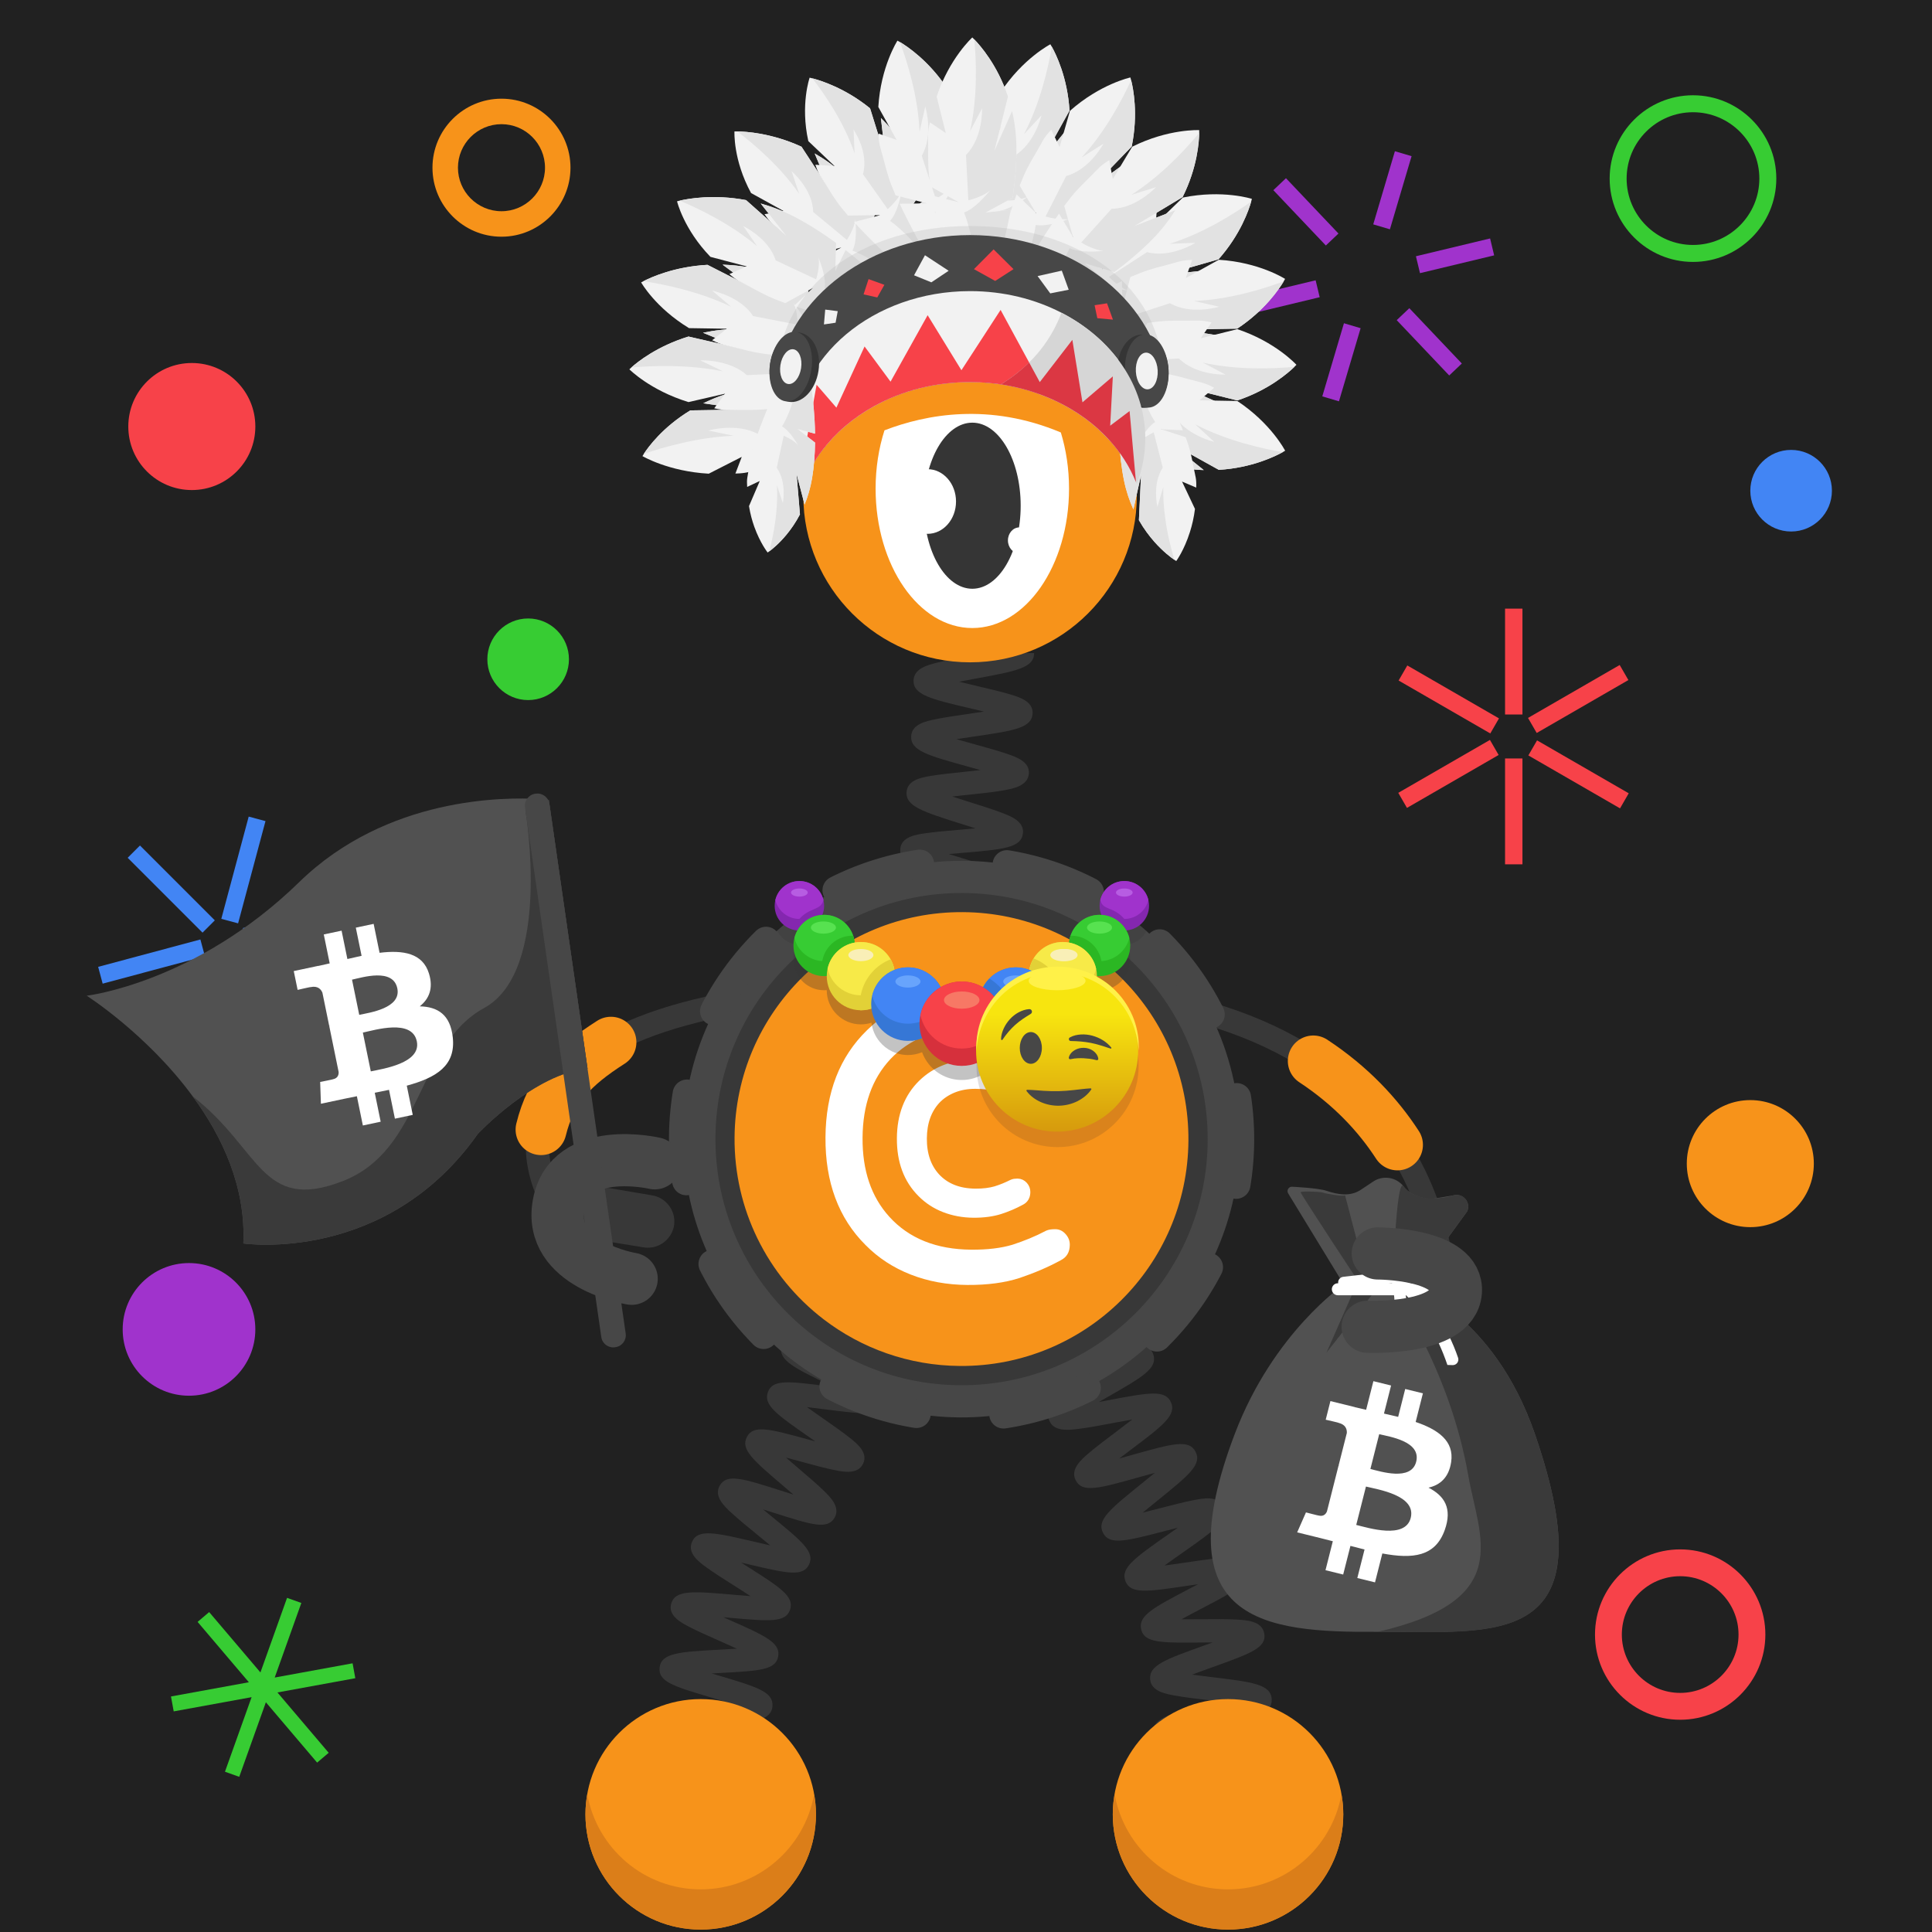 <svg width="1000" height="1000" viewBox="0 0 1000 1000" fill="none" xmlns="http://www.w3.org/2000/svg">
<rect x="0" y="0" width="1000" height="1000" fill="#808080" stroke="none"/>
<g clip-path="url(#clip0_1817_18940)">
<rect width="1000" height="1000" fill="white"/>
<path d="M1000 0H0V1000H1000V0Z" fill="white"/>
<path d="M1000 0H0V1000H1000V0Z" fill="#212121"/>
<path d="M838.347 344.202L790.898 371.597L795.398 379.391L842.847 351.996L838.347 344.202Z" fill="#F74249"/>
<path d="M795.578 383.214L791.078 391.008L838.526 418.403L843.026 410.609L795.578 383.214Z" fill="#F74249"/>
<path d="M788.016 392.58H779.016V447.37H788.016V392.58Z" fill="#F74249"/>
<path d="M771.19 382.98L723.742 410.375L728.242 418.169L775.69 390.774L771.19 382.98Z" fill="#F74249"/>
<path d="M728.422 344.441L723.922 352.235L771.37 379.63L775.87 371.836L728.422 344.441Z" fill="#F74249"/>
<path d="M788.016 315.03H779.016V369.82H788.016V315.03Z" fill="#F74249"/>
<path d="M183.909 868.64L182.5 860.92L142.189 868.29L155.97 829.69L148.579 827.05L134.8 865.65L108.26 834.41L102.279 839.49L128.81 870.73L88.5 878.09L89.909 885.81L130.229 878.45L116.439 917.04L123.829 919.68L137.619 881.09L164.149 912.32L170.13 907.24L143.6 876.01L183.909 868.64Z" fill="#37CC33"/>
<path d="M128.727 422.671L114.547 475.593L123.24 477.922L137.42 425L128.727 422.671Z" fill="#4285F4"/>
<path d="M178.633 466.195L125.711 480.375L128.04 489.068L180.962 474.888L178.633 466.195Z" fill="#4285F4"/>
<path d="M127.294 492.466L120.93 498.829L159.672 537.572L166.036 531.208L127.294 492.466Z" fill="#4285F4"/>
<path d="M108.656 497.576L94.477 550.498L103.17 552.827L117.349 499.905L108.656 497.576Z" fill="#4285F4"/>
<path d="M103.726 486.264L50.805 500.444L53.134 509.137L106.056 494.958L103.726 486.264Z" fill="#4285F4"/>
<path d="M72.45 437.63L66.086 443.994L104.828 482.736L111.192 476.373L72.45 437.63Z" fill="#4285F4"/>
<path d="M99.287 253.65C117.446 253.65 132.167 238.929 132.167 220.77C132.167 202.611 117.446 187.89 99.287 187.89C81.128 187.89 66.406 202.611 66.406 220.77C66.406 238.929 81.128 253.65 99.287 253.65Z" fill="#F74249"/>
<path d="M927.08 275.11C938.744 275.11 948.2 265.654 948.2 253.99C948.2 242.326 938.744 232.87 927.08 232.87C915.416 232.87 905.961 242.326 905.961 253.99C905.961 265.654 915.416 275.11 927.08 275.11Z" fill="#4285F4"/>
<path d="M273.369 362.36C285.033 362.36 294.489 352.904 294.489 341.24C294.489 329.576 285.033 320.12 273.369 320.12C261.705 320.12 252.25 329.576 252.25 341.24C252.25 352.904 261.705 362.36 273.369 362.36Z" fill="#37CC33"/>
<path d="M905.959 635.17C924.118 635.17 938.839 620.449 938.839 602.29C938.839 584.131 924.118 569.41 905.959 569.41C887.8 569.41 873.078 584.131 873.078 602.29C873.078 620.449 887.8 635.17 905.959 635.17Z" fill="#F7931A"/>
<path d="M97.829 722.42C116.789 722.42 132.159 707.05 132.159 688.09C132.159 669.13 116.789 653.76 97.829 653.76C78.869 653.76 63.5 669.13 63.5 688.09C63.5 707.05 78.869 722.42 97.829 722.42Z" fill="#A033CC"/>
<path d="M876.287 135.57C852.507 135.57 833.156 116.22 833.156 92.44C833.156 68.66 852.507 49.31 876.287 49.31C900.067 49.31 919.417 68.66 919.417 92.44C919.407 116.23 900.067 135.57 876.287 135.57ZM876.287 58.09C857.347 58.09 841.937 73.5 841.937 92.44C841.937 111.38 857.347 126.79 876.287 126.79C895.227 126.79 910.637 111.38 910.637 92.44C910.637 73.5 895.227 58.09 876.287 58.09Z" fill="#37CC33"/>
<path d="M259.563 122.52C239.863 122.52 223.844 106.5 223.844 86.8C223.844 67.1 239.863 51.08 259.563 51.08C279.263 51.08 295.283 67.1 295.283 86.8C295.273 106.5 279.253 122.52 259.563 122.52ZM259.563 64.27C247.143 64.27 237.033 74.38 237.033 86.8C237.033 99.22 247.143 109.33 259.563 109.33C271.983 109.33 282.094 99.22 282.094 86.8C282.094 74.38 271.983 64.27 259.563 64.27Z" fill="#F7931A"/>
<path d="M869.66 890.14C845.35 890.14 825.57 870.36 825.57 846.05C825.57 821.74 845.35 801.96 869.66 801.96C893.97 801.96 913.751 821.74 913.751 846.05C913.751 870.36 893.98 890.14 869.66 890.14ZM869.66 815.84C853.01 815.84 839.461 829.39 839.461 846.04C839.461 862.69 853.01 876.24 869.66 876.24C886.31 876.24 899.86 862.69 899.86 846.04C899.86 829.39 886.31 815.84 869.66 815.84Z" fill="#F74249"/>
<path d="M771.273 123.419L732.883 132.634L734.983 141.385L773.373 132.171L771.273 123.419Z" fill="#A033CC"/>
<path d="M729.466 159.513L722.938 165.707L750.112 194.346L756.64 188.152L729.466 159.513Z" fill="#A033CC"/>
<path d="M695.626 167.313L684.414 205.166L693.043 207.722L704.255 169.869L695.626 167.313Z" fill="#A033CC"/>
<path d="M680.968 145.083L642.578 154.297L644.679 163.049L683.069 153.835L680.968 145.083Z" fill="#A033CC"/>
<path d="M665.615 92.24L659.086 98.435L686.26 127.074L692.789 120.879L665.615 92.24Z" fill="#A033CC"/>
<path d="M722.001 78.275L710.789 116.128L719.418 118.684L730.63 80.831L722.001 78.275Z" fill="#A033CC"/>
</g>
<defs>
<clipPath id="clip0_1817_18940">
<rect width="1000" height="1000" fill="white"/>
</clipPath>
</defs>



<!-- next -->
<path d="M285.427 621.179C285.427 621.179 228.967 527.829 430.877 512.719" stroke="#383838" stroke-width="12.035" stroke-miterlimit="10"/>
<path d="M280.055 584.689C285.205 563.669 296.535 552.039 316.215 539.459" stroke="#F7931A" stroke-width="26.366" stroke-miterlimit="10" stroke-linecap="round"/>
<path fill-rule="evenodd" clip-rule="evenodd" d="M299.745 626.508C300.835 619.118 307.775 613.898 315.165 614.918L337.335 618.678C344.725 619.768 349.945 626.709 348.925 634.099C347.835 641.489 340.895 646.708 333.505 645.688L313.125 642.388C305.655 641.298 298.655 633.908 299.745 626.508Z" fill="#383838"/>
<path d="M747.609 689.399C747.609 689.399 767.219 531.609 565.539 513.669" stroke="#383838" stroke-width="12.035" stroke-miterlimit="10"/>
<path d="M723.328 592.588C713.298 577.148 699.258 562.018 679.758 549.158" stroke="#F7931A" stroke-width="26.366" stroke-miterlimit="10" stroke-linecap="round"/>
<path fill-rule="evenodd" clip-rule="evenodd" d="M740.351 672.378C741.031 664.938 735.511 658.238 728.091 657.488L707.501 655.898C700.061 655.218 693.361 660.738 692.611 668.158C691.931 675.598 697.451 682.308 704.871 683.048L725.451 684.638C732.971 685.338 739.671 679.818 740.351 672.378Z" fill="#383838"/>
<path d="M605.888 928.83C606.308 928.59 607.558 927.439 607.728 925.409L595.738 924.389C596.368 916.959 605.308 915.689 626.898 912.619C628.728 912.359 630.788 912.069 632.888 911.759C630.338 911.169 627.808 910.599 625.598 910.109C605.318 905.579 596.918 903.7 596.868 896.52C596.828 889.01 605.638 886.949 626.928 881.989C628.498 881.619 630.238 881.22 632.028 880.79C629.638 880.49 627.278 880.209 625.198 879.959C618.808 879.199 612.768 878.479 608.008 877.609C603.218 876.729 595.968 875.409 595.328 869.359C594.518 862.009 602.998 858.969 623.488 851.629C624.798 851.159 626.228 850.649 627.698 850.119C625.658 850.129 623.668 850.149 621.888 850.159C601.058 850.349 592.438 850.429 590.698 843.489C588.928 836.299 596.878 832.149 616.068 822.109C617.328 821.449 618.698 820.739 620.118 819.989C618.138 820.269 616.208 820.559 614.478 820.819C593.828 823.889 585.288 825.149 582.578 818.549C579.808 811.629 587.138 806.499 604.828 794.109C606.298 793.079 607.938 791.929 609.618 790.739C607.398 791.299 605.218 791.869 603.288 792.369C582.768 797.709 574.268 799.919 570.938 793.429C567.518 786.779 574.448 781.189 591.188 767.669C593.168 766.069 595.478 764.209 597.738 762.339C594.868 763.109 591.968 763.919 589.488 764.619C568.708 770.459 560.108 772.869 556.748 766.119C553.878 760.439 559.688 755.449 563.538 752.149C567.338 748.889 572.568 744.959 577.618 741.159C580.148 739.259 583.198 736.959 586.048 734.739C582.628 735.329 579.048 735.999 576.058 736.569C569.738 737.759 563.208 738.999 558.138 739.609C553.028 740.229 545.298 741.169 543.038 735.089C540.788 729.069 547.148 724.879 551.368 722.109C555.478 719.399 561.098 716.2 566.528 713.1C569.568 711.36 573.288 709.249 576.668 707.219C573.088 707.289 569.278 707.429 566.128 707.549C544.688 708.349 534.908 708.709 533.358 701.069C532.058 694.809 538.968 691.679 543.538 689.619C547.978 687.609 553.718 685.439 559.788 683.139C563.058 681.899 567.048 680.389 570.708 678.919C567.298 678.469 563.698 678.059 560.698 677.719C539.278 675.279 529.498 674.159 529.058 666.379C528.688 658.919 537.158 656.99 557.618 652.33C565.618 650.51 577.698 647.75 580.078 646.1C579.688 646.37 578.558 647.599 578.538 649.609L590.568 649.689C590.518 657.159 581.668 659.18 560.288 664.06C558.948 664.37 557.478 664.699 555.958 665.049C558.098 665.309 560.188 665.539 562.048 665.759C568.438 666.489 574.468 667.18 579.228 668.02C584.008 668.87 591.238 670.149 591.958 676.149C592.858 683.479 584.418 686.679 564.028 694.389C562.948 694.799 561.778 695.239 560.568 695.699C562.358 695.639 564.088 695.58 565.658 695.52C586.488 694.75 595.108 694.419 597.038 701.339C599.078 708.379 591.288 712.819 572.468 723.549C571.308 724.209 570.058 724.929 568.758 725.669C570.528 725.339 572.248 725.019 573.808 724.719C594.518 720.809 603.088 719.19 606.068 725.75C609.058 732.54 601.968 737.87 584.838 750.75C583.158 752.01 581.258 753.439 579.338 754.909C581.748 754.249 584.138 753.58 586.228 753C606.848 747.21 615.378 744.809 618.808 751.399C622.258 758.009 615.368 763.569 598.738 777.009C596.548 778.779 593.958 780.869 591.468 782.939C594.508 782.189 597.618 781.379 600.248 780.699C606.458 779.089 612.878 777.419 617.878 776.459C622.918 775.489 630.528 774.029 633.218 779.859C635.948 785.589 629.988 790.36 626.048 793.52C622.188 796.62 616.868 800.339 611.728 803.939C609.028 805.829 605.768 808.109 602.748 810.319C606.158 809.869 609.718 809.339 612.698 808.899C619.108 807.949 625.748 806.96 630.888 806.54C636.078 806.11 643.908 805.479 645.908 811.709C647.878 817.769 641.388 821.709 637.088 824.319C632.888 826.869 627.158 829.859 621.628 832.759C618.588 834.349 614.898 836.279 611.508 838.139C614.988 838.149 618.688 838.129 621.758 838.109C628.258 838.049 634.988 837.99 640.168 838.29C645.368 838.59 653.238 839.039 654.378 845.489C655.678 852.869 647.438 855.819 627.528 862.949C624.368 864.079 620.548 865.449 616.988 866.799C620.278 867.239 623.718 867.65 626.608 868C648.018 870.55 657.798 871.719 658.238 879.479C658.598 886.949 650.128 888.929 629.648 893.709C626.458 894.449 622.618 895.349 619.008 896.259C622.158 897.009 625.438 897.739 628.198 898.359C649.188 903.049 658.768 905.189 658.408 912.949C658.148 920.339 649.488 921.57 628.568 924.54C620.538 925.68 608.378 927.41 605.888 928.83Z" fill="#383838"/>
<path d="M505.167 628.27C502.707 622.32 508.977 617.589 513.127 614.459C517.297 611.319 522.947 607.609 528.407 604.029C530.367 602.749 532.627 601.259 534.877 599.759C531.717 600.279 528.507 600.86 525.777 601.35C519.657 602.45 513.317 603.579 508.467 604.139C503.527 604.709 496.067 605.57 493.827 599.75C491.097 592.59 498.887 587.729 517.717 575.989C519.747 574.729 522.097 573.259 524.417 571.779C521.097 572.219 517.697 572.729 514.807 573.149C508.397 574.099 502.347 574.989 497.507 575.399C492.557 575.829 485.087 576.46 483.067 570.54C480.947 564.45 487.567 560.079 491.947 557.189C496.357 554.279 502.277 550.909 508.007 547.639C510.157 546.409 512.677 544.98 515.137 543.54C511.597 543.82 507.927 544.159 504.847 544.449C498.427 545.049 492.367 545.619 487.547 545.779C482.597 545.939 475.117 546.179 473.447 540.129C471.317 532.589 480.377 528.28 500.227 518.85C502.627 517.71 505.457 516.36 508.197 515.02C504.327 514.92 500.217 514.88 496.807 514.85C490.377 514.8 484.307 514.749 479.517 514.419C474.567 514.079 467.077 513.559 466.117 507.299C464.857 499.519 474.367 496.49 495.187 489.83C497.977 488.94 501.307 487.87 504.477 486.81C500.747 486.1 496.737 485.409 493.437 484.839C487.217 483.769 480.787 482.669 475.957 481.529C470.997 480.349 463.497 478.579 463.627 472.089C463.667 465.699 471.217 464.08 476.217 463C481.107 461.95 487.587 460.979 493.857 460.049C496.817 459.609 500.337 459.079 503.727 458.529C500.757 457.589 497.697 456.669 495.097 455.889C488.847 454.009 482.397 452.059 477.517 450.239C472.647 448.419 465.277 445.67 465.997 439.25C466.657 433.1 474.047 432.01 478.937 431.29C483.737 430.59 489.827 430.069 496.277 429.529C498.887 429.309 501.917 429.05 504.927 428.77C502.727 428.06 500.547 427.38 498.637 426.77C477.337 420.07 468.527 417.299 469.257 409.709C469.917 403.589 477.177 402.38 481.977 401.58C486.707 400.79 492.727 400.16 499.097 399.5C501.627 399.24 504.547 398.929 507.467 398.589C505.357 397.989 503.287 397.419 501.457 396.909C480.047 390.999 471.187 388.549 471.627 380.969C472.027 374.809 479.287 373.299 484.097 372.299C488.847 371.309 494.887 370.43 501.277 369.5C503.697 369.15 506.487 368.74 509.277 368.31C507.137 367.79 505.037 367.299 503.167 366.859C481.617 361.799 472.697 359.709 472.847 352.169C473.067 345.969 480.277 344.179 485.047 342.989C489.787 341.819 496.097 340.659 502.197 339.529C510.277 338.049 522.487 335.8 524.927 334.27C524.487 334.55 523.227 335.819 523.217 337.969L535.247 338.049C535.197 345.699 526.167 347.359 504.367 351.359C501.967 351.799 499.177 352.31 496.417 352.85C499.687 353.67 503.067 354.459 505.917 355.129C512.217 356.609 518.167 358.009 522.817 359.399C527.547 360.819 534.697 362.969 534.477 369.159C534.127 376.869 525.017 378.189 503.007 381.399C500.607 381.749 497.817 382.159 495.047 382.589C498.347 383.559 501.777 384.499 504.667 385.299C510.887 387.019 516.757 388.639 521.327 390.209C525.987 391.809 533.037 394.229 532.547 400.429C531.997 406.919 524.167 408.269 518.987 409.159C513.757 410.059 506.947 410.769 500.367 411.459C498.097 411.699 495.477 411.97 492.867 412.27C496.107 413.34 499.447 414.389 502.277 415.279C508.397 417.199 514.177 419.019 518.657 420.739C523.227 422.489 530.147 425.14 529.477 431.27C528.637 438.88 519.467 439.65 497.327 441.52C495.417 441.68 493.257 441.86 491.067 442.06C493.697 442.88 496.317 443.669 498.607 444.359C504.557 446.149 510.717 448.009 515.307 449.699C519.927 451.409 526.917 453.99 526.447 460.1C525.907 467.44 517.057 468.759 495.667 471.939C494.647 472.089 493.547 472.259 492.417 472.429C493.487 472.619 494.527 472.789 495.507 472.959C516.787 476.609 525.597 478.109 526.127 485.379C526.577 492.429 519.037 494.83 498.887 501.27C497.437 501.73 495.857 502.24 494.227 502.77C495.167 502.78 496.087 502.79 496.947 502.79C519.167 502.97 528.357 503.049 530.027 510.339C531.627 517.239 524.497 520.629 505.437 529.699C503.397 530.669 501.067 531.779 498.727 532.919C500.497 532.759 502.217 532.599 503.767 532.449C525.887 530.369 535.047 529.509 537.337 536.729C539.227 542.519 533.017 546.58 528.917 549.25C524.877 551.89 519.607 554.89 514.017 558.08C511.887 559.29 509.447 560.679 507.007 562.109C509.147 561.809 511.237 561.499 513.107 561.219C535.037 557.979 544.117 556.639 546.717 563.739C548.857 569.509 542.787 573.829 538.777 576.689C534.817 579.509 529.627 582.749 524.137 586.169C521.977 587.509 519.487 589.069 517.017 590.649C519.367 590.249 521.677 589.829 523.717 589.469C545.417 585.589 554.407 583.979 557.217 590.989C559.527 596.749 553.537 601.229 549.567 604.199C545.657 607.129 540.277 610.65 535.077 614.06C528.227 618.55 517.867 625.349 516.207 627.699C516.507 627.269 517.177 625.609 516.347 623.619L505.167 628.27Z" fill="#383838"/>
<path d="M350.836 930.34C351.376 929.95 352.456 928.5 352.336 926.49L340.326 927.22C339.946 920.87 347.196 918.51 351.986 916.94C356.736 915.39 363.006 913.79 369.066 912.25C371.406 911.65 374.136 910.96 376.816 910.24C373.636 909.57 370.346 908.93 367.576 908.39C347.646 904.49 339.386 902.88 339.446 895.59C339.496 887.92 348.866 886.35 369.396 882.91C371.856 882.5 374.746 882.01 377.576 881.5C374.376 880.49 371.026 879.5 368.216 878.66C348.696 872.86 340.616 870.46 341.406 863.16C342.286 855.51 351.766 854.99 372.526 853.87C375.176 853.73 378.316 853.56 381.356 853.35C378.156 851.87 374.766 850.37 371.936 849.11C366.226 846.58 360.826 844.19 356.666 842.03C352.596 839.91 345.776 836.36 347.376 830.23C349.266 822.78 358.746 823.6 379.506 825.42C382.196 825.65 385.386 825.93 388.466 826.16C385.516 824.21 382.356 822.21 379.726 820.55C374.666 817.34 369.426 814.03 365.616 811.25C361.886 808.54 355.646 804 358.156 798.16C361.066 791.13 370.276 793.29 390.466 798.01C392.936 798.59 395.836 799.27 398.686 799.9C396.236 797.84 393.676 795.74 391.506 793.98C386.816 790.15 381.976 786.19 378.476 782.94C374.876 779.59 369.426 774.52 372.496 769.01C376.126 762.59 384.316 765.2 404.096 771.51C406.086 772.15 408.366 772.87 410.666 773.59C408.866 772.03 407.066 770.5 405.496 769.16C389.696 755.7 383.156 750.13 386.646 743.67C390.016 737.35 398.196 739.58 417.966 744.97C419.216 745.31 420.586 745.68 421.996 746.06C420.996 745.36 420.026 744.68 419.126 744.06C401.996 732.13 394.916 727.2 397.516 720.43C399.996 713.86 408.236 714.92 428.156 717.48C429.226 717.62 430.376 717.77 431.576 717.92C430.956 717.62 430.356 717.34 429.786 717.06C411.336 708.2 402.926 704.16 404.426 696.99C405.896 690.12 414.166 689.84 434.156 689.16C435.496 689.11 436.956 689.07 438.456 689.01C437.566 688.74 436.706 688.47 435.896 688.22C415.676 682 407.306 679.43 407.746 672.11C408.206 665.04 416.396 663.66 436.196 660.34C443.896 659.05 455.526 657.1 457.906 655.67C457.326 656.02 456.126 657.4 456.116 659.44L468.146 659.52C468.096 667.19 458.716 668.76 438.186 672.2C435.636 672.63 432.636 673.13 429.706 673.66C433.016 674.74 436.506 675.82 439.416 676.71C445.366 678.54 450.986 680.27 455.356 681.92C459.646 683.54 466.816 686.25 465.946 692.53C464.976 700.15 455.436 700.48 434.536 701.18C431.796 701.27 428.546 701.38 425.406 701.53C428.636 703.16 432.096 704.82 434.956 706.19C440.336 708.77 445.906 711.45 450.006 713.75C454.006 716 460.706 719.75 458.936 725.84C456.706 733.28 447.276 732.07 426.596 729.41C423.916 729.07 420.736 728.66 417.666 728.31C420.476 730.34 423.486 732.44 425.986 734.18C430.936 737.63 436.056 741.19 439.776 744.15C443.616 747.21 449.416 751.82 446.776 757.55C443.996 763.37 436.596 761.86 431.696 760.86C426.886 759.88 420.736 758.2 414.786 756.58C412.396 755.93 409.606 755.17 406.836 754.45C409.056 756.39 411.336 758.34 413.286 760C417.926 763.96 422.736 768.05 426.206 771.42C429.746 774.86 435.096 780.05 432.006 785.51C428.396 791.91 420.206 789.29 400.416 782.98C398.736 782.44 396.856 781.84 394.916 781.24C396.376 782.45 397.806 783.62 399.096 784.67C415.256 797.88 421.946 803.34 418.716 809.89C415.526 816.26 407.376 814.35 387.696 809.75C386.426 809.45 385.046 809.13 383.616 808.8C384.496 809.36 385.346 809.9 386.136 810.4C403.876 821.64 411.226 826.29 408.936 833.2C406.656 839.9 398.386 839.17 378.416 837.43C377.166 837.32 375.806 837.2 374.406 837.08C375.226 837.44 376.016 837.79 376.766 838.13C396.096 846.68 404.096 850.22 402.776 857.44C401.506 864.37 393.196 864.82 373.146 865.91C371.666 865.99 370.046 866.08 368.366 866.18C369.506 866.52 370.596 866.85 371.626 867.15C391.886 873.17 400.276 875.67 399.836 883.03C399.376 890.1 391.176 891.48 371.376 894.8C369.616 895.09 367.656 895.42 365.646 895.77C367.126 896.06 368.556 896.34 369.866 896.6C390.656 900.66 399.266 902.35 399.506 909.73C399.766 916.86 391.636 918.93 372.016 923.93C364.486 925.83 353.086 928.73 350.836 930.34Z" fill="#383838"/>
<path d="M641.758 590.609C641.208 670.169 576.258 734.209 496.708 733.649C417.148 733.089 353.108 668.149 353.668 588.589C353.968 546.019 372.708 507.879 402.258 481.719C403.908 480.259 405.588 478.839 407.308 477.459C410.118 475.189 413.008 473.029 415.988 470.979C418.098 469.509 420.258 468.109 422.448 466.759C444.628 453.139 470.778 445.359 498.728 445.549C526.028 445.739 551.498 453.519 573.158 466.859C575.328 468.199 577.468 469.599 579.558 471.049C582.098 472.799 584.578 474.639 586.998 476.549C587.008 476.549 587.008 476.56 587.008 476.56C589.178 478.28 591.298 480.059 593.368 481.899C623.308 508.509 642.058 547.409 641.758 590.609Z" fill="#474747"/>
<path d="M496.813 716.99C567.163 717.48 624.603 660.85 625.093 590.5C625.583 520.15 568.953 462.71 498.604 462.22C428.254 461.73 370.813 518.36 370.323 588.71C369.833 659.07 426.463 716.5 496.813 716.99Z" fill="#383838"/>
<path d="M598.854 692.159C655.504 636.299 656.144 545.099 600.284 488.449C544.424 431.799 453.224 431.159 396.574 487.019C339.924 542.879 339.284 634.089 395.144 690.729C451.004 747.379 542.204 748.019 598.854 692.159Z" stroke="#474747" stroke-width="14.819" stroke-miterlimit="10" stroke-linecap="round" stroke-dasharray="45.27 45.27"/>
<path d="M615.126 590.389C614.676 655.259 561.716 707.48 496.846 707.02C470.296 706.83 445.866 697.849 426.306 682.869C411.826 671.779 400.006 657.379 391.966 640.839C384.316 625.109 380.076 607.41 380.206 588.75C380.656 523.88 433.616 471.659 498.486 472.119C563.356 472.559 615.576 525.519 615.126 590.389Z" fill="#F7931A"/>
<path fill-rule="evenodd" clip-rule="evenodd" d="M541.458 637.009C542.618 636.469 544.188 636.21 546.228 636.23C548.268 636.24 550.028 637.069 551.518 638.719C553.008 640.359 553.738 642.2 553.728 644.31C553.698 648.12 552.118 650.759 549.048 652.299C542.428 655.929 535.258 658.939 527.768 661.469C520.198 663.929 511.148 665.159 500.668 665.089C490.198 665.019 480.408 663.25 471.388 659.71C462.368 656.18 454.578 651.089 448.028 644.449C434.048 630.539 427.108 611.929 427.268 588.669C427.428 565.409 434.638 546.96 448.808 533.19C462.578 519.75 480.238 513.14 501.798 513.29C512.208 513.36 521.168 514.72 528.708 517.29C536.238 519.86 542.008 522.279 545.998 524.489C549.998 526.699 552.428 528.48 553.238 529.85C554.048 531.22 554.508 532.92 554.498 534.96C554.488 537 553.728 538.829 552.218 540.449C550.708 542.069 548.938 542.879 546.898 542.859C544.858 542.849 543.298 542.559 542.138 542.009C536.518 538.979 530.748 536.559 524.848 534.679C518.948 532.799 511.608 531.87 502.758 531.81C493.908 531.75 485.948 533.19 478.858 536.06C471.698 539 465.748 543.039 460.888 548.179C451.368 558.379 446.578 571.949 446.458 588.889C446.338 605.829 450.938 619.459 460.318 629.799C470.508 641.029 484.688 646.7 502.708 646.83C511.008 646.89 518.158 646.049 524.088 644.259C530.058 642.309 535.858 639.969 541.458 637.009Z" fill="white"/>
<path fill-rule="evenodd" clip-rule="evenodd" d="M524.275 613.36C524.815 613.09 525.635 612.96 526.655 612.97C527.675 612.98 528.555 613.39 529.295 614.21C530.035 615.03 530.375 615.99 530.365 617C530.355 618.9 529.595 620.26 528.025 621C524.675 622.81 521.135 624.35 517.385 625.55C513.635 626.75 509.075 627.4 503.835 627.36C498.595 627.32 493.705 626.4 489.225 624.67C484.745 622.94 480.825 620.39 477.515 617.04C470.495 610.05 467.085 600.78 467.165 589.15C467.245 577.52 470.845 568.29 477.905 561.41C484.825 554.73 493.615 551.39 504.435 551.46C509.675 551.5 514.155 552.14 517.885 553.46C521.615 554.78 524.535 555.96 526.495 557.06C528.525 558.16 529.675 559.05 530.145 559.74C530.545 560.42 530.745 561.24 530.735 562.26C530.725 563.28 530.385 564.16 529.625 564.97C528.875 565.78 527.985 566.18 526.965 566.18C525.945 566.17 525.125 566.03 524.585 565.75C521.805 564.23 518.885 563.06 515.975 562.08C513.055 561.11 509.315 560.67 504.965 560.64C500.615 560.61 496.595 561.33 492.975 562.8C489.425 564.27 486.425 566.29 484.025 568.86C479.295 574 476.865 580.78 476.805 589.21C476.745 597.64 479.075 604.46 483.735 609.66C488.865 615.27 495.915 618.11 504.895 618.17C509.045 618.2 512.585 617.75 515.585 616.88C518.545 615.97 521.475 614.77 524.275 613.36Z" fill="white" stroke="white" stroke-width="5.873"/>
<path d="M326.957 661.89C326.957 661.89 283.367 654.88 289.107 623.34C294.847 591.8 338.897 602.13 338.897 602.13" stroke="#474747" stroke-width="27" stroke-miterlimit="10" stroke-linecap="round" stroke-linejoin="round"/>
<path fill-rule="evenodd" clip-rule="evenodd" d="M284.067 414.019L304.107 553.158C276.777 555.468 247.307 586.899 247.307 586.899C199.657 654.529 125.957 643.609 125.957 643.609C127.287 614.369 115.087 588.339 99.767 567.489C76.057 535.209 44.867 515.379 44.867 515.379C44.867 515.379 101.317 508.789 154.877 456.569C200.237 412.339 261.447 412.509 279.107 413.599C282.297 413.789 284.067 414.019 284.067 414.019Z" fill="#515151"/>
<path fill-rule="evenodd" clip-rule="evenodd" d="M284.066 414.02L304.106 553.159C276.776 555.469 247.306 586.899 247.306 586.899C199.656 654.529 125.956 643.609 125.956 643.609C127.286 614.369 115.086 588.339 99.766 567.489C134.996 594.749 135.096 627.619 177.186 611.429C219.276 595.229 215.386 541.009 250.586 521.739C285.796 502.459 272.086 420.279 272.086 420.279L279.116 413.6C282.296 413.79 284.066 414.02 284.066 414.02Z" fill="#3A3A3A"/>
<path fill-rule="evenodd" clip-rule="evenodd" d="M318.576 697.299L318.276 697.339C314.876 697.829 311.716 695.469 311.226 692.059L271.736 417.889C271.246 414.489 273.606 411.329 277.016 410.839L277.316 410.799C280.716 410.309 283.876 412.669 284.366 416.079L323.856 690.249C324.336 693.649 321.976 696.809 318.576 697.299Z" fill="#474747"/>
<path d="M205.657 511.6C207.767 521.9 191.147 524.169 185.937 525.279L182.207 507.069C187.427 505.959 203.457 500.85 205.657 511.6ZM215.747 539.009C218.067 550.329 198.187 553.21 191.927 554.54L187.817 534.469C194.077 533.139 213.337 527.199 215.747 539.009ZM222.027 503.869C218.767 493.289 208.587 491.679 196.467 493.169L193.397 478.189L184.167 480.149L187.157 494.729C184.727 495.249 182.257 495.819 179.807 496.389L176.807 481.709L167.587 483.669L170.647 498.649C168.657 499.109 166.707 499.569 164.787 499.969L164.777 499.919L152.047 502.619L154.047 512.359C154.047 512.359 160.837 510.779 160.747 510.929C164.487 510.139 166.137 512.019 166.877 513.799L170.367 530.859C170.627 530.809 170.967 530.749 171.357 530.719C171.047 530.789 170.717 530.849 170.387 530.929L175.277 554.839C175.347 556.039 175.037 558.04 172.427 558.6C172.567 558.68 165.717 560.02 165.717 560.02L166.107 571.299L178.117 568.75C180.357 568.28 182.557 567.849 184.717 567.399L187.817 582.549L197.037 580.589L193.967 565.6C196.507 565.11 198.967 564.61 201.357 564.1L204.407 579.02L213.637 577.06L210.547 561.939C225.887 557.769 235.957 551.599 234.357 536.919C233.077 525.099 226.497 521.099 217.257 520.879C222.057 517.059 224.427 511.609 222.027 503.869Z" fill="white"/>
<path d="M713.118 844.629C773.368 844.199 833.238 854.889 794.448 742.209C773.358 680.959 730.938 666.149 730.938 666.149L759.368 627.069C761.578 622.289 757.048 617.169 752.038 618.779C752.038 618.779 745.918 619.789 743.238 620.239C737.928 621.119 730.458 618.969 727.058 614.789L726.348 613.909C722.548 609.229 715.808 608.209 710.788 611.549L704.338 615.849C698.958 619.429 692.568 618.389 686.448 616.319C682.278 614.909 668.968 614.259 668.968 614.259C667.078 614.039 665.768 616.089 666.758 617.709L695.548 664.889C695.548 664.889 659.008 689.759 639.108 742.209C602.198 839.449 653.878 845.049 713.118 844.629Z" fill="#515151"/>
<path d="M713.117 844.629C773.367 844.379 833.237 854.889 794.447 742.209C773.357 680.959 730.937 666.149 730.937 666.149L759.367 627.069C761.577 622.289 757.047 617.169 752.037 618.779C752.037 618.779 735.537 624.059 727.067 614.789L726.357 613.909C722.557 609.229 720.817 666.899 720.817 666.899C720.817 666.899 750.307 708.309 759.947 763.579C765.607 796.029 784.407 828.229 713.117 844.629Z" fill="#3A3A3A"/>
<path d="M707.926 663.559L696.186 618.629C696.186 618.629 695.876 619.219 691.696 618.629C687.516 618.039 687.516 618.039 683.746 617.079C682.986 616.889 673.646 616.409 673.206 617.079C672.866 617.589 703.916 664.569 703.916 664.569L707.926 663.559Z" fill="#3A3A3A"/>
<path d="M700.429 668.629L686.609 700.089L711.379 668.629H700.429Z" fill="#3A3A3A"/>
<path d="M737.067 662.29L695.937 666.98C694.307 667.17 692.837 666 692.657 664.37L692.637 664.16C692.447 662.53 693.617 661.06 695.247 660.88L736.377 656.19C738.007 656 739.477 657.17 739.657 658.8L739.677 659.01C739.857 660.63 738.687 662.1 737.067 662.29Z" fill="white"/>
<path d="M737.509 670.419H692.459C690.749 670.419 689.359 669.029 689.359 667.319C689.359 665.609 690.749 664.219 692.459 664.219H737.509C739.219 664.219 740.609 665.609 740.609 667.319C740.609 669.029 739.219 670.419 737.509 670.419Z" fill="white"/>
<path d="M749.174 706.5C743.574 689.99 734.534 674.929 720.484 663.889C722.494 662.889 725.504 659.87 726.504 660.88C739.274 671.68 749.274 686.76 754.744 702.9C755.274 704.78 753.824 706.64 751.864 706.58L749.174 706.5Z" fill="white"/>
<path d="M717.549 689.63C721.559 682.07 723.059 673.97 720.529 665.55C720.039 663.91 721.359 662.29 723.059 662.48C724.509 662.64 725.729 662.86 725.829 663.3C729.469 673.11 728.339 683.53 722.989 692.5C722.279 693.5 720.009 693.66 718.499 692.82C717.359 692.19 716.949 690.77 717.549 689.63Z" fill="white"/>
<path d="M733.014 756.599C730.434 766.789 714.484 761.609 709.314 760.339L713.874 742.329C719.044 743.599 735.704 745.969 733.014 756.599ZM730.184 785.669C727.354 796.869 708.194 790.819 701.984 789.299L707.014 769.439C713.224 770.959 733.134 773.979 730.184 785.669ZM751.114 756.759C752.774 745.819 744.314 739.939 732.744 736.009L736.494 721.189L727.334 718.939L723.684 733.369C721.274 732.779 718.804 732.219 716.344 731.669L720.024 717.139L710.864 714.889L707.104 729.709C705.114 729.259 703.154 728.819 701.254 728.359L701.264 728.309L688.624 725.199L686.184 734.839C686.184 734.839 692.984 736.369 692.844 736.469C696.554 737.379 697.224 739.799 697.114 741.719L692.834 758.609C693.094 758.669 693.424 758.769 693.784 758.909C693.474 758.839 693.154 758.749 692.814 758.669L686.824 782.319C686.374 783.429 685.214 785.089 682.624 784.459C682.714 784.589 675.964 782.819 675.964 782.819L671.414 793.149L683.334 796.079C685.554 796.629 687.724 797.199 689.864 797.739L686.074 812.729L695.224 814.979L698.984 800.149C701.484 800.819 703.914 801.439 706.284 802.019L702.544 816.779L711.704 819.029L715.494 804.069C731.124 806.979 742.874 805.809 747.814 791.889C751.804 780.689 747.614 774.219 739.394 770.009C745.404 768.649 749.914 764.769 751.114 756.759Z" fill="white"/>
<path d="M707.898 686.719C707.898 686.719 751.938 688.669 753.548 668.679C755.158 648.689 713.118 648.779 713.118 648.779" stroke="#474747" stroke-width="27" stroke-miterlimit="10" stroke-linecap="round" stroke-linejoin="round"/>
<path opacity="0.3" d="M582.948 488.899C583.638 490.109 584.178 491.429 584.528 492.819C584.848 494.059 585.008 495.359 585.008 496.689C585.008 497.199 584.978 497.689 584.938 498.179C584.658 501.219 583.518 504.019 581.748 506.319C581.168 507.079 580.528 507.789 579.818 508.429C577.018 510.969 573.308 512.529 569.228 512.549H569.148C568.688 512.549 568.228 512.529 567.778 512.489V512.549C567.778 522.309 559.868 530.219 550.118 530.219C548.208 530.219 546.368 529.909 544.638 529.349C544.398 531.309 543.858 533.189 543.068 534.919C540.078 541.499 533.448 546.079 525.758 546.079C523.118 546.079 520.608 545.539 518.328 544.579C517.848 545.899 517.248 547.169 516.528 548.359C512.718 554.739 505.748 558.999 497.788 558.999C490.928 558.999 484.808 555.839 480.808 550.889C479.298 549.029 478.088 546.919 477.258 544.619C475.008 545.559 472.538 546.079 469.958 546.079C464.018 546.079 458.718 543.359 455.238 539.099C453.008 536.379 451.518 533.019 451.068 529.349C449.348 529.909 447.508 530.219 445.598 530.219C435.828 530.219 427.918 522.309 427.918 512.549V512.489C427.478 512.529 427.018 512.549 426.558 512.549H426.438C422.338 512.519 418.618 510.939 415.828 508.359C415.138 507.739 414.518 507.049 413.958 506.319C412.198 504.009 411.048 501.209 410.768 498.149C410.728 497.669 410.698 497.179 410.698 496.689C410.698 495.359 410.868 494.059 411.188 492.819C411.528 491.429 412.068 490.109 412.758 488.899C408.128 488.539 404.178 485.699 402.258 481.719C403.908 480.259 405.588 478.839 407.308 477.459C407.548 477.299 407.778 477.139 408.018 476.979C409.548 475.969 411.088 474.979 412.658 474.029C413.888 473.269 415.128 472.529 416.378 471.809C416.338 471.739 416.298 471.659 416.268 471.589C416.168 471.389 416.068 471.189 415.988 470.979C415.158 468.999 415.158 466.859 415.838 464.959C415.998 464.499 416.208 464.049 416.448 463.629C418.738 464.119 420.798 465.219 422.448 466.759C422.838 467.109 423.208 467.499 423.548 467.899C424.818 469.399 425.738 471.189 426.208 473.149C426.398 473.969 426.518 474.809 426.548 475.679C426.558 475.829 426.558 475.989 426.558 476.149C426.558 477.819 426.228 479.409 425.648 480.869C425.948 480.849 426.248 480.839 426.558 480.839C429.668 480.839 432.558 481.729 435.008 483.279C438.298 485.339 440.758 488.589 441.818 492.419C441.868 492.549 441.908 492.689 441.938 492.819C442.138 493.589 442.258 494.379 442.338 495.189C443.398 494.989 444.488 494.889 445.598 494.889C454.018 494.889 461.068 500.789 462.828 508.679C462.878 508.899 462.918 509.119 462.958 509.339C465.128 508.479 467.488 508.009 469.958 508.009C477.308 508.009 483.668 512.179 486.838 518.269C490.068 516.399 493.798 515.329 497.788 515.329C501.818 515.329 505.588 516.429 508.838 518.329C511.988 512.199 518.378 508.009 525.758 508.009C528.218 508.009 530.578 508.479 532.748 509.339C532.788 509.119 532.828 508.899 532.878 508.679C534.638 500.789 541.688 494.889 550.118 494.889C551.228 494.889 552.308 494.989 553.368 495.189C553.448 494.379 553.578 493.589 553.778 492.819C553.808 492.709 553.828 492.589 553.868 492.469C554.918 488.629 557.388 485.369 560.678 483.289C563.128 481.729 566.038 480.839 569.148 480.839C569.458 480.839 569.758 480.849 570.058 480.869C569.478 479.409 569.148 477.819 569.148 476.149C569.148 475.989 569.148 475.829 569.158 475.679C569.188 474.809 569.308 473.969 569.498 473.149C569.968 471.189 570.888 469.409 572.148 467.919C572.468 467.539 572.798 467.179 573.158 466.859C574.808 465.279 576.878 464.149 579.178 463.649C580.418 465.849 580.628 468.579 579.558 471.049C579.488 471.219 579.408 471.379 579.328 471.549C579.298 471.629 579.258 471.689 579.218 471.759C579.798 472.109 580.398 472.449 580.988 472.799C580.998 472.809 581.008 472.819 581.018 472.819C583.048 474.019 585.038 475.259 586.998 476.549C587.008 476.549 587.008 476.559 587.008 476.559C589.178 478.279 591.298 480.059 593.368 481.899C591.418 485.799 587.518 488.539 582.948 488.899Z" fill="#383838"/>
<path d="M426.559 468.83C426.559 475.9 420.829 481.629 413.759 481.629C406.689 481.629 400.969 475.9 400.969 468.83C400.969 467.8 401.089 466.799 401.319 465.839C402.669 460.209 407.719 456.029 413.759 456.029C419.799 456.029 424.859 460.209 426.209 465.839C426.439 466.799 426.559 467.8 426.559 468.83Z" fill="#8427AF"/>
<path d="M442.415 489.379C442.415 498.139 435.315 505.239 426.555 505.239C417.795 505.239 410.695 498.139 410.695 489.379C410.695 488.039 410.855 486.739 411.175 485.509C412.895 478.619 419.125 473.52 426.555 473.52C433.975 473.52 440.205 478.619 441.935 485.509C442.255 486.749 442.415 488.049 442.415 489.379Z" fill="#2BB723"/>
<path d="M594.746 468.83C594.746 475.9 589.016 481.629 581.956 481.629C574.886 481.629 569.156 475.9 569.156 468.83C569.156 467.8 569.276 466.799 569.506 465.839C570.856 460.209 575.916 456.029 581.956 456.029C587.996 456.029 593.046 460.209 594.396 465.839C594.626 466.799 594.746 467.8 594.746 468.83Z" fill="#8427AF"/>
<path d="M426.21 465.839C424.86 471.469 419.2 469.469 413.76 475.639C407.72 475.639 402.67 471.469 401.32 465.839C402.67 460.209 407.72 456.029 413.76 456.029C419.8 456.029 424.86 460.209 426.21 465.839Z" fill="#A033CC"/>
<path d="M594.398 465.839C593.048 471.469 587.998 475.639 581.958 475.639C576.108 468.909 570.858 471.469 569.508 465.839C570.858 460.209 575.918 456.029 581.958 456.029C587.998 456.029 593.048 460.209 594.398 465.839Z" fill="#A033CC"/>
<path d="M585.009 489.379C585.009 498.009 578.109 505.039 569.519 505.229C569.389 505.239 569.279 505.239 569.149 505.239C560.389 505.239 553.289 498.139 553.289 489.379C553.289 488.039 553.449 486.739 553.769 485.509C553.869 485.109 553.979 484.71 554.119 484.33C556.219 478.05 562.159 473.52 569.149 473.52C576.569 473.52 582.809 478.619 584.529 485.509C584.849 486.749 585.009 488.049 585.009 489.379Z" fill="#2BB723"/>
<path d="M441.94 485.509C440.22 492.399 433.99 497.489 426.56 497.489C419.14 497.489 412.9 492.389 411.18 485.509C412.9 478.619 419.13 473.52 426.56 473.52C433.98 473.52 440.22 478.619 441.94 485.509Z" fill="#37CC33"/>
<path d="M584.526 485.509C582.806 492.399 576.576 497.489 569.146 497.489C561.716 497.489 555.486 492.389 553.766 485.509C555.486 478.619 561.716 473.52 569.146 473.52C576.576 473.52 582.806 478.619 584.526 485.509Z" fill="#37CC33"/>
<path d="M570.349 500.179C570.349 501.949 570.059 503.649 569.519 505.229C569.389 505.239 569.279 505.239 569.149 505.239C560.389 505.239 553.289 498.139 553.289 489.379C553.289 488.039 553.449 486.739 553.769 485.509C553.869 485.109 553.979 484.71 554.119 484.33C554.239 484.32 554.369 484.319 554.489 484.319C561.909 484.319 568.139 489.419 569.859 496.299C570.189 497.539 570.349 498.839 570.349 500.179Z" fill="#2BB723"/>
<path d="M425.359 500.179C425.359 501.949 425.649 503.649 426.189 505.229C426.319 505.239 426.429 505.239 426.559 505.239C435.319 505.239 442.419 498.139 442.419 489.379C442.419 488.039 442.259 486.739 441.939 485.509C441.839 485.109 441.729 484.71 441.589 484.33C441.469 484.32 441.339 484.319 441.219 484.319C433.799 484.319 427.559 489.419 425.849 496.299C425.529 497.539 425.359 498.839 425.359 500.179Z" fill="#2BB723"/>
<path d="M567.778 505.24C567.778 515 559.868 522.91 550.108 522.91C540.348 522.91 532.438 515 532.438 505.24C532.438 503.91 532.578 502.61 532.868 501.37C534.628 493.48 541.678 487.58 550.098 487.58C558.528 487.58 565.578 493.48 567.328 501.37C567.638 502.61 567.778 503.91 567.778 505.24Z" fill="#E2D137"/>
<path d="M567.345 501.369C565.635 509.069 558.885 514.869 550.725 515.149C550.525 515.159 550.315 515.159 550.105 515.159C541.675 515.159 534.625 509.259 532.875 501.369C533.295 499.469 534.025 497.69 535.005 496.08C538.095 490.98 543.705 487.569 550.105 487.569C558.535 487.569 565.585 493.479 567.345 501.369Z" fill="#F7EA48"/>
<path d="M550.725 515.15C550.525 515.16 550.315 515.16 550.105 515.16C541.675 515.16 534.625 509.26 532.875 501.37C533.295 499.47 534.025 497.69 535.005 496.08C542.655 499.07 548.495 505.68 550.435 513.8C550.545 514.24 550.645 514.7 550.725 515.15Z" fill="#E2D137"/>
<path d="M463.27 505.24C463.27 515 455.36 522.91 445.6 522.91C445.51 522.91 445.41 522.91 445.31 522.9C435.68 522.75 427.93 514.9 427.93 505.24C427.93 503.91 428.07 502.61 428.36 501.37C430.12 493.48 437.17 487.58 445.6 487.58C452.2 487.58 457.96 491.2 460.99 496.56C461.83 498.04 462.45 499.66 462.84 501.37C463.12 502.61 463.27 503.91 463.27 505.24Z" fill="#E2D137"/>
<path d="M544.787 519.739C544.787 530.249 536.267 538.769 525.757 538.769C525.077 538.769 524.397 538.729 523.737 538.659C514.167 537.649 506.727 529.559 506.727 519.739C506.727 518.209 506.907 516.709 507.257 515.289C508.057 511.929 509.757 508.909 512.097 506.499C515.547 502.919 520.397 500.709 525.767 500.709C534.747 500.709 542.267 506.929 544.267 515.289C544.607 516.709 544.787 518.209 544.787 519.739Z" fill="#3677D6"/>
<path d="M544.26 515.289C542.26 523.649 534.74 529.859 525.76 529.859C516.78 529.859 509.25 523.639 507.25 515.289C509.25 506.919 516.77 500.709 525.76 500.709C534.74 500.699 542.26 506.919 544.26 515.289Z" fill="#4285F4"/>
<path d="M488.466 515.29C488.816 516.72 488.996 518.209 488.996 519.739C488.996 529.619 481.476 537.729 471.846 538.669C470.906 535.899 470.406 532.939 470.406 529.859C470.406 527.929 470.596 526.049 470.986 524.229C472.556 516.709 477.216 510.309 483.576 506.439C485.936 508.859 487.656 511.9 488.466 515.29Z" fill="#3677D6"/>
<path d="M462.829 501.37C461.069 509.26 454.019 515.16 445.599 515.16C437.169 515.16 430.119 509.26 428.359 501.37C430.119 493.48 437.169 487.58 445.599 487.58C454.019 487.57 461.069 493.48 462.829 501.37Z" fill="#F7EA48"/>
<path d="M525.177 529.86C525.177 532.94 524.667 535.9 523.737 538.66C514.167 537.65 506.727 529.56 506.727 519.74C506.727 518.21 506.907 516.71 507.257 515.29C508.057 511.93 509.757 508.91 512.097 506.5C518.417 510.38 523.037 516.75 524.607 524.24C524.987 526.05 525.177 527.93 525.177 529.86Z" fill="#3677D6"/>
<path d="M463.269 505.239C463.269 514.999 455.359 522.909 445.599 522.909C445.509 522.909 445.409 522.909 445.309 522.899C445.179 521.859 445.109 520.809 445.109 519.739C445.109 517.739 445.349 515.789 445.789 513.929C447.699 505.949 453.459 499.47 460.979 496.56C461.819 498.04 462.439 499.659 462.829 501.369C463.119 502.609 463.269 503.909 463.269 505.239Z" fill="#E2D137"/>
<path d="M488.99 519.739C488.99 529.619 481.47 537.729 471.84 538.669C471.22 538.729 470.59 538.759 469.96 538.759C459.45 538.759 450.93 530.239 450.93 519.729C450.93 518.199 451.11 516.699 451.46 515.279C453.46 506.909 460.98 500.699 469.96 500.699C475.3 500.699 480.12 502.899 483.58 506.439C485.94 508.859 487.66 511.9 488.47 515.29C488.81 516.71 488.99 518.209 488.99 519.739Z" fill="#3677D6"/>
<path d="M413.75 464.079C416.136 464.079 418.07 463.139 418.07 461.979C418.07 460.819 416.136 459.879 413.75 459.879C411.364 459.879 409.43 460.819 409.43 461.979C409.43 463.139 411.364 464.079 413.75 464.079Z" fill="#B75DE2"/>
<path d="M426.207 483.25C429.785 483.25 432.687 481.839 432.687 480.1C432.687 478.36 429.785 476.949 426.207 476.949C422.628 476.949 419.727 478.36 419.727 480.1C419.727 481.839 422.628 483.25 426.207 483.25Z" fill="#57E250"/>
<path d="M525.761 511.169C529.34 511.169 532.241 509.759 532.241 508.02C532.241 506.28 529.34 504.869 525.761 504.869C522.182 504.869 519.281 506.28 519.281 508.02C519.281 509.759 522.182 511.169 525.761 511.169Z" fill="#68A4FC"/>
<path d="M551.269 497.489C554.848 497.489 557.749 496.079 557.749 494.339C557.749 492.6 554.848 491.189 551.269 491.189C547.69 491.189 544.789 492.6 544.789 494.339C544.789 496.079 547.69 497.489 551.269 497.489Z" fill="#F9EFB7"/>
<path d="M550.121 497.489C553.699 497.489 556.601 496.079 556.601 494.339C556.601 492.6 553.699 491.189 550.121 491.189C546.542 491.189 543.641 492.6 543.641 494.339C543.641 496.079 546.542 497.489 550.121 497.489Z" fill="#F9EFB7"/>
<path d="M569.105 483.25C572.684 483.25 575.585 481.839 575.585 480.1C575.585 478.36 572.684 476.949 569.105 476.949C565.526 476.949 562.625 478.36 562.625 480.1C562.625 481.839 565.526 483.25 569.105 483.25Z" fill="#57E250"/>
<path d="M581.945 464.079C584.331 464.079 586.265 463.139 586.265 461.979C586.265 460.819 584.331 459.879 581.945 459.879C579.559 459.879 577.625 460.819 577.625 461.979C577.625 463.139 579.559 464.079 581.945 464.079Z" fill="#B75DE2"/>
<path d="M445.597 497.489C449.176 497.489 452.077 496.079 452.077 494.339C452.077 492.6 449.176 491.189 445.597 491.189C442.018 491.189 439.117 492.6 439.117 494.339C439.117 496.079 442.018 497.489 445.597 497.489Z" fill="#F9EFB7"/>
<path d="M488.471 515.289C486.471 523.649 478.941 529.859 469.961 529.859C460.981 529.859 453.461 523.639 451.461 515.289C453.461 506.919 460.981 500.709 469.961 500.709C478.941 500.699 486.461 506.919 488.471 515.289Z" fill="#4285F4"/>
<path d="M469.957 511.169C473.535 511.169 476.437 509.759 476.437 508.02C476.437 506.28 473.535 504.869 469.957 504.869C466.378 504.869 463.477 506.28 463.477 508.02C463.477 509.759 466.378 511.169 469.957 511.169Z" fill="#68A4FC"/>
<path d="M519.618 529.859C519.618 541.919 509.838 551.699 497.778 551.699C485.718 551.699 475.938 541.919 475.938 529.859C475.938 528.319 476.098 526.819 476.398 525.379C478.468 515.469 487.248 508.029 497.768 508.029C508.288 508.029 517.078 515.479 519.138 525.379C519.468 526.819 519.618 528.319 519.618 529.859Z" fill="#D6303C"/>
<path d="M519.162 525.369C517.092 535.279 508.312 542.729 497.792 542.729C487.272 542.729 478.482 535.279 476.422 525.369C478.492 515.459 487.272 508.02 497.792 508.02C508.312 508.02 517.092 515.469 519.162 525.369Z" fill="#F74249"/>
<path opacity="0.4" d="M497.789 522.1C502.859 522.1 506.969 520.103 506.969 517.64C506.969 515.176 502.859 513.18 497.789 513.18C492.719 513.18 488.609 515.176 488.609 517.64C488.609 520.103 492.719 522.1 497.789 522.1Z" fill="#F9C88F"/>



<!-- next -->
<path d="M362.681 998.74C395.621 998.74 422.331 972.03 422.331 939.09C422.331 906.15 395.621 879.44 362.681 879.44C329.741 879.44 303.031 906.15 303.031 939.09C303.031 972.03 329.741 998.74 362.681 998.74Z" fill="#F7931A"/>
<path fill-rule="evenodd" clip-rule="evenodd" d="M362.681 977.93C333.301 977.93 308.951 956.64 303.981 928.69C303.371 932.09 303.031 935.56 303.031 939.1C303.031 972.02 329.761 998.75 362.681 998.75C395.601 998.75 422.331 972.02 422.331 939.1C422.331 935.56 421.991 932.09 421.381 928.69C416.481 956.64 392.071 977.93 362.681 977.93Z" fill="#DB7E19"/>
<path d="M635.619 998.74C668.559 998.74 695.269 972.03 695.269 939.09C695.269 906.15 668.559 879.44 635.619 879.44C602.679 879.44 575.969 906.15 575.969 939.09C575.969 972.03 602.679 998.74 635.619 998.74Z" fill="#F7931A"/>
<path fill-rule="evenodd" clip-rule="evenodd" d="M635.625 977.93C606.245 977.93 581.894 956.64 576.934 928.69C576.324 932.09 575.984 935.56 575.984 939.1C575.984 972.02 602.714 998.75 635.634 998.75C668.554 998.75 695.284 972.02 695.284 939.1C695.284 935.56 694.944 932.09 694.334 928.69C689.354 956.64 665.005 977.93 635.625 977.93Z" fill="#DB7E19"/>



<!-- next -->
<path d="M502.107 342.82C549.777 342.82 588.417 304.18 588.417 256.51C588.417 208.84 549.777 170.2 502.107 170.2C454.437 170.2 415.797 208.84 415.797 256.51C415.797 304.18 454.437 342.82 502.107 342.82Z" fill="#F7931A"/>
<path d="M502.11 191.56C523.3 191.56 540.47 185.5 540.47 178.03C540.47 170.56 523.3 164.5 502.11 164.5C480.92 164.5 463.75 170.56 463.75 178.03C463.75 185.5 480.92 191.56 502.11 191.56Z" fill="#353535"/>
<path d="M502.109 89.27V178.03" stroke="#353535" stroke-width="12.035" stroke-miterlimit="10"/>
<path d="M501.227 116C516.477 116 528.837 103.64 528.837 88.39C528.837 73.14 516.477 60.78 501.227 60.78C485.977 60.78 473.617 73.14 473.617 88.39C473.607 103.64 485.977 116 501.227 116Z" fill="#F7931A"/>



<!-- next -->
<path d="M457.801 222.74C454.861 231.92 453.211 242.14 453.211 252.91C453.211 292.76 475.621 325.07 503.271 325.07C530.921 325.07 553.331 292.76 553.331 252.91C553.331 242.57 551.811 232.74 549.091 223.85C512.171 208.3 479.411 214.41 457.801 222.74Z" fill="white"/>
<path d="M503.272 304.74C517.092 304.74 528.302 285.49 528.302 261.75C528.302 238.01 517.092 218.77 503.272 218.77C489.452 218.77 478.242 238.01 478.242 261.75C478.242 285.49 489.442 304.74 503.272 304.74Z" fill="#353535"/>
<path d="M480.143 276.31C488.253 276.31 494.833 268.82 494.833 259.58C494.833 250.34 488.253 242.85 480.143 242.85C472.033 242.85 465.453 250.34 465.453 259.58C465.453 268.82 472.033 276.31 480.143 276.31Z" fill="white"/>
<path d="M527.623 286.44C530.893 286.44 533.543 283.43 533.543 279.71C533.543 275.99 530.893 272.98 527.623 272.98C524.353 272.98 521.703 275.99 521.703 279.71C521.703 283.43 524.353 286.44 527.623 286.44Z" fill="white"/>



<!-- next -->
<path d="M460.642 197.31L460.092 197.92L459.712 198.34L453.021 205.74L452.262 206.59L456.581 208.06C445.311 213.58 435.581 221.08 428.081 229.99C424.411 231.73 420.681 233.44 416.981 235.03L416.911 231.11L416.752 222.07L412.642 236.95C404.902 240.04 402.152 240.72 393.892 242.7C387.082 244.34 386.602 244.94 380.642 245.11L383.932 236.48L366.861 245.18C345.931 244.03 332.531 236.08 332.531 236.08C332.531 236.08 332.762 235.66 333.252 234.92C335.472 231.49 342.952 221.13 357.312 212.42L374.571 212.14H374.581L386.352 211.95L370.892 209.73L364.021 208.74C367.371 207.08 371.021 205.56 374.981 204.22C377.241 203.46 379.601 202.76 382.071 202.14C390.301 200.06 398.902 198.69 407.292 197.8H407.302L409.621 200.04L410.252 200.64L418.212 208.33L418.281 208.4L418.252 208.32L413.642 197.22C423.152 196.47 432.141 196.29 439.661 196.36C448.841 196.46 455.842 196.92 458.922 197.16C460.042 197.25 460.642 197.31 460.642 197.31Z" fill="#F2F2F2"/>
<path d="M382.072 202.14C390.302 200.07 398.903 198.69 407.293 197.8H407.303L418.282 208.4L413.643 197.22C438.963 195.22 460.643 197.31 460.643 197.31L453.022 205.74C434.902 208.44 421.162 218.31 421.162 218.31C418.162 214.22 410.342 210.6 406.522 209C410.722 211.45 414.482 217.83 414.482 217.83L392.133 224.51C381.013 218.71 366.643 222.85 366.643 222.85L379.702 225.56C361.212 226.27 343.202 231.51 333.242 234.92C335.462 231.49 342.943 221.13 357.303 212.41L386.343 211.95L364.013 208.73C369.293 206.15 375.282 203.85 382.072 202.14Z" fill="#E2E2E2"/>
<path d="M383.168 170.18C391.698 170.13 400.398 170.85 408.748 171.99H408.758L416.378 184.84L415.048 172.93C440.068 177.02 460.418 184.2 460.418 184.2L450.688 190.53L449.708 191.16L460.418 198.13C460.418 198.13 432.648 206.15 407.628 210.24L411.048 197.67L402.897 211.07C394.547 212.21 391.698 212.21 383.168 212.16C376.128 212.12 375.498 212.58 369.688 211.33L375.298 203.77L356.357 208.12C336.467 202.02 325.758 191.16 325.758 191.16C325.758 191.16 326.097 190.81 326.777 190.21C329.887 187.42 340.027 179.2 356.357 174.19L384.538 180.65L363.878 172.23C369.688 171.01 376.128 170.22 383.168 170.18Z" fill="#F2F2F2"/>
<path d="M383.172 170.18C391.702 170.13 400.402 170.85 408.752 171.99H408.762L416.382 184.84L415.052 172.93C440.072 177.02 460.422 184.2 460.422 184.2L450.691 190.53C432.431 188.83 416.382 195.09 416.382 195.09C414.632 190.43 408.101 185.07 404.861 182.61C408.231 185.98 410.062 193.04 410.062 193.04L386.592 194.17C377.482 185.92 362.441 186.5 362.441 186.5L374.292 192.23C356.232 188.52 337.361 189.29 326.781 190.22C329.891 187.43 340.031 179.21 356.361 174.2L384.542 180.66L363.882 172.24C369.692 171.01 376.132 170.22 383.172 170.18Z" fill="#E2E2E2"/>
<path d="M393.229 139.57C401.479 141.56 409.68 144.32 417.43 147.41H417.439L421.18 161.64L423.25 149.82C446.27 159.73 463.899 171.5 463.899 171.5L452.72 175.3L451.59 175.68L459.97 184.96C459.97 184.96 430.889 186.1 405.569 184.09L412.409 172.76L400.77 183.76C392.38 182.87 389.629 182.2 381.399 180.12C374.609 178.41 373.869 178.7 368.609 176.11L376.159 170.15L356.64 169.84C339.14 159.22 331.859 146.17 331.859 146.17C331.859 146.17 332.289 145.91 333.109 145.5C336.899 143.55 349.009 138.01 366.189 137.07L391.59 150.02L374 136.97C379.97 137.16 386.419 137.93 393.229 139.57Z" fill="#F2F2F2"/>
<path d="M393.228 139.57C401.478 141.56 409.678 144.32 417.428 147.41H417.438L421.178 161.64L423.248 149.82C446.268 159.73 463.897 171.5 463.897 171.5L452.718 175.3C435.558 169.31 418.298 171.54 418.298 171.54C417.918 166.62 413.118 159.89 410.678 156.75C412.988 160.8 412.768 168.06 412.768 168.06L389.777 163.57C383.297 153.44 368.607 150.42 368.607 150.42L378.438 158.77C362.038 150.88 343.597 147.14 333.117 145.52C336.907 143.57 349.017 138.03 366.197 137.09L391.598 150.04L374.008 136.99C379.968 137.16 386.418 137.93 393.228 139.57Z" fill="#E2E2E2"/>
<path d="M436.918 90.51C442.988 96.02 448.587 102.19 453.607 108.42L453.617 108.43L449.117 122.47L457.338 113.19C471.878 132.35 480.748 150.66 480.748 150.66L468.998 148.81L467.817 148.62L470.027 160.51C470.027 160.51 444.227 148.13 423.387 134.75L435.468 128.09L419.397 132.26C412.617 127.64 410.597 125.79 404.607 120.21C399.657 115.61 398.858 115.52 395.708 110.86L405.487 109.16L388.748 99.92C379.368 82.68 380.157 68.03 380.157 68.03C380.157 68.03 380.667 68 381.607 68.02C385.947 68.07 399.448 68.85 414.838 75.93L429.798 98.82L421.668 79.43C426.748 82.33 431.908 85.96 436.918 90.51Z" fill="#F2F2F2"/>
<path d="M436.918 90.51C442.988 96.02 448.587 102.19 453.607 108.42L453.617 108.43L449.117 122.47L457.338 113.19C471.878 132.35 480.748 150.66 480.748 150.66L468.998 148.81C457.398 135.74 441.228 129.73 441.228 129.73C443.578 125.3 443.078 117.26 442.678 113.42C442.468 117.99 438.338 124.17 438.338 124.17L420.878 109.71C420.778 97.96 409.697 88.59 409.697 88.59L413.668 100.34C403.758 85.97 389.817 74.25 381.617 68.03C385.957 68.08 399.458 68.86 414.848 75.94L429.808 98.83L421.678 79.44C426.748 82.33 431.908 85.96 436.918 90.51Z" fill="#E2E2E2"/>
<path d="M467.565 75.41C471.875 82.18 475.545 89.46 478.645 96.68V96.69L470.345 109.18L480.895 102.17C489.555 124.14 492.965 143.93 492.965 143.93L482.135 139.35L481.045 138.89L479.835 150.9C479.835 150.9 458.395 132.8 442.035 114.92L455.585 111.36L438.895 111.57C433.645 105.49 432.225 103.22 427.995 96.41C424.505 90.79 423.765 90.51 422.035 85.26L431.955 85.95L418.385 73.04C414.185 54.16 419.065 40.2 419.065 40.2C419.065 40.2 419.565 40.3 420.465 40.54C424.645 41.62 437.465 45.58 450.345 56.08L458.345 81.75L455.945 61.09C460.045 65.09 464.015 69.82 467.565 75.41Z" fill="#F2F2F2"/>
<path d="M467.566 75.41C471.876 82.18 475.546 89.46 478.646 96.68V96.69L470.347 109.18L480.896 102.17C489.556 124.14 492.967 143.93 492.967 143.93L482.137 139.35C474.607 123.96 460.687 114.31 460.687 114.31C464.207 110.59 465.987 102.71 466.677 98.9C465.187 103.27 459.457 108.25 459.457 108.25L446.656 90.13C449.866 78.75 441.807 67.07 441.807 67.07L442.337 79.37C436.807 63.13 426.647 48.5 420.477 40.54C424.657 41.62 437.476 45.58 450.356 56.08L458.356 81.75L455.957 61.09C460.047 65.09 464.016 69.82 467.566 75.41Z" fill="#E2E2E2"/>
<path d="M501.428 70.56C503.688 78.79 505.177 87.39 506.147 95.78V95.79L494.617 106.77L506.788 102.13C508.968 127.45 506.688 149.13 506.688 149.13L497.518 141.51L496.598 140.74L492.048 153.05C492.048 153.05 476.438 128.48 465.668 105.47L479.758 105.24L463.577 101.14C460.217 93.4 459.477 90.64 457.317 82.39C455.537 75.58 454.887 75.1 454.697 69.14L464.088 72.43L454.617 55.36C455.877 34.43 464.518 21.03 464.518 21.03C464.518 21.03 464.967 21.26 465.777 21.75C469.507 23.97 480.778 31.45 490.258 45.81L490.758 74.85L494.258 52.52C497.078 57.77 499.568 63.77 501.428 70.56Z" fill="#F2F2F2"/>
<path d="M501.432 70.56C503.692 78.79 505.181 87.39 506.151 95.78V95.79L494.621 106.77L506.792 102.13C508.972 127.45 506.691 149.13 506.691 149.13L497.521 141.51C494.581 123.39 483.852 109.65 483.852 109.65C488.292 106.65 492.241 98.83 493.981 95.01C491.321 99.21 484.371 102.97 484.371 102.97L477.111 80.62C483.421 69.5 478.911 55.13 478.911 55.13L475.962 68.19C475.192 49.7 469.491 31.69 465.781 21.73C469.511 23.95 480.782 31.43 490.262 45.79L490.762 74.83L494.262 52.5C497.082 57.77 499.572 63.77 501.432 70.56Z" fill="#E2E2E2"/>
<path d="M550.862 84.29C548.702 92.54 545.702 100.74 542.342 108.49V108.5L526.862 112.24L539.712 114.31C528.942 137.33 516.132 154.96 516.132 154.96L511.992 143.78L511.581 142.65L501.492 151.03C501.492 151.03 500.252 121.95 502.432 96.63L514.752 103.47L502.792 91.83C503.752 83.44 504.492 80.69 506.752 72.46C508.612 65.67 508.292 64.93 511.112 59.67L517.602 67.22L517.932 47.7C529.482 30.2 543.672 22.92 543.672 22.92C543.672 22.92 543.952 23.35 544.402 24.17C546.522 27.96 552.542 40.07 553.572 57.25L539.492 82.65L553.682 65.06C553.482 71.04 552.642 77.48 550.862 84.29Z" fill="#F2F2F2"/>
<path d="M550.862 84.29C548.702 92.54 545.703 100.74 542.343 108.49V108.5L526.862 112.24L539.713 114.31C528.943 137.33 516.133 154.96 516.133 154.96L511.992 143.78C518.502 126.62 516.082 109.36 516.082 109.36C521.432 108.98 528.753 104.18 532.173 101.74C527.763 104.05 519.872 103.83 519.872 103.83L524.763 80.84C535.783 74.36 539.072 59.67 539.072 59.67L529.992 69.5C538.572 53.1 542.642 34.66 544.402 24.18C546.522 27.97 552.542 40.08 553.572 57.26L539.492 82.66L553.683 65.07C553.483 71.04 552.642 77.48 550.862 84.29Z" fill="#E2E2E2"/>
<path d="M576.166 101.21C571.946 108.62 566.916 115.77 561.666 122.38V122.39L545.746 122L557.626 127.32C541.266 146.76 524.325 160.48 524.325 160.48L523.226 148.61L523.115 147.42L511.195 152.91C511.195 152.91 517.526 124.5 526.186 100.61L536.315 110.41L527.775 96.07C530.875 88.22 532.305 85.75 536.605 78.39C540.155 72.31 540.046 71.52 544.126 67.17L548.436 76.14L553.806 57.37C569.496 43.46 585.086 40.09 585.086 40.09C585.086 40.09 585.246 40.57 585.466 41.49C586.536 45.7 589.216 58.95 585.766 75.82L565.586 96.71L583.846 83.4C582.126 89.09 579.646 95.1 576.166 101.21Z" fill="#F2F2F2"/>
<path d="M576.167 101.21C571.947 108.62 566.917 115.77 561.667 122.38V122.39L545.747 122L557.627 127.32C541.267 146.76 524.326 160.48 524.326 160.48L523.227 148.61C533.957 133.72 536.087 116.42 536.087 116.42C541.357 117.44 549.667 114.7 553.597 113.23C548.747 114.32 541.177 112.06 541.177 112.06L551.847 91.12C564.167 87.72 571.146 74.38 571.146 74.38L559.826 81.53C572.356 67.91 581.067 51.15 585.477 41.48C586.547 45.69 589.226 58.94 585.776 75.81L565.597 96.7L583.856 83.39C582.126 89.09 579.647 95.1 576.167 101.21Z" fill="#E2E2E2"/>
<path d="M609.698 151.42C602.338 155.73 594.409 159.4 586.559 162.5L586.549 162.51L572.959 154.21L580.589 164.76C556.699 173.42 535.169 176.83 535.169 176.83L540.148 166L540.648 164.91L527.578 163.7C527.578 163.7 547.269 142.26 566.709 125.9L570.578 139.45L570.349 122.76C576.959 117.51 579.429 116.09 586.839 111.86C592.959 108.37 593.249 107.63 598.959 105.9L598.209 115.82L612.249 102.25C632.789 98.05 647.979 102.93 647.979 102.93C647.979 102.93 647.878 103.43 647.608 104.33C646.428 108.51 642.118 121.33 630.698 134.21L602.778 142.21L625.249 139.81C620.919 143.9 615.768 147.86 609.698 151.42Z" fill="#F2F2F2"/>
<path d="M609.701 151.42C602.341 155.73 594.412 159.4 586.562 162.5L586.552 162.51L572.962 154.21L580.592 164.76C556.702 173.42 535.172 176.83 535.172 176.83L540.151 166C556.891 158.47 567.382 144.55 567.382 144.55C571.432 148.07 580.002 149.85 584.142 150.54C579.392 149.06 573.972 143.32 573.972 143.32L593.682 130.52C606.052 133.73 618.762 125.67 618.762 125.67L605.382 126.2C623.042 120.67 638.961 110.51 647.621 104.34C646.441 108.52 642.132 121.34 630.712 134.22L602.792 142.22L625.262 139.82C620.922 143.9 615.771 147.86 609.701 151.42Z" fill="#E2E2E2"/>
<path d="M615.631 181.28C607.401 183.54 598.8 185.03 590.41 186H590.4L579.421 174.47L584.061 186.63C558.741 188.81 537.061 186.53 537.061 186.53L544.681 177.36L545.45 176.44L533.141 171.89C533.141 171.89 557.711 156.28 580.721 145.51L580.95 159.6L585.051 143.42C592.791 140.06 595.551 139.32 603.801 137.16C610.611 135.38 611.091 134.73 617.051 134.54L613.761 143.93L630.83 134.46C651.76 135.72 665.16 144.36 665.16 144.36C665.16 144.36 664.93 144.81 664.44 145.62C662.22 149.35 654.741 160.62 640.381 170.1L611.341 170.6L633.671 174.1C628.421 176.92 622.421 179.42 615.631 181.28Z" fill="#F2F2F2"/>
<path d="M615.633 181.28C607.403 183.54 598.802 185.03 590.412 186H590.402L579.423 174.47L584.062 186.63C558.743 188.81 537.062 186.53 537.062 186.53L544.683 177.36C562.803 174.42 576.543 163.69 576.543 163.69C579.543 168.13 587.363 172.08 591.183 173.82C586.983 171.16 583.223 164.21 583.223 164.21L605.572 156.95C616.692 163.26 631.062 158.76 631.062 158.76L618.003 155.81C636.493 155.04 654.503 149.34 664.463 145.63C662.243 149.36 654.762 160.63 640.402 170.11L611.362 170.61L633.692 174.11C628.422 176.92 622.423 179.42 615.633 181.28Z" fill="#E2E2E2"/>
<path d="M613.625 211.66C605.095 211.71 596.395 210.93 588.045 209.69H588.035L580.415 195.71L581.745 208.66C556.725 204.21 536.375 196.4 536.375 196.4L546.104 189.51L547.085 188.82L536.375 181.24C536.375 181.24 564.145 172.52 589.165 168.07L585.745 181.74L593.895 167.17C602.245 165.93 605.095 165.93 613.625 165.98C620.665 166.02 621.294 165.52 627.104 166.88L621.495 175.1L640.435 170.37C660.325 177 671.035 188.82 671.035 188.82C671.035 188.82 670.695 189.2 670.015 189.85C666.905 192.88 656.765 201.83 640.435 207.27L612.255 200.24L632.915 209.4C627.105 210.76 620.665 211.62 613.625 211.66Z" fill="#F2F2F2"/>
<path d="M613.625 211.66C605.095 211.71 596.395 210.93 588.045 209.69H588.035L580.415 195.71L581.745 208.66C556.725 204.21 536.375 196.4 536.375 196.4L546.104 189.51C564.364 191.36 580.415 184.55 580.415 184.55C582.165 189.62 588.695 195.45 591.935 198.12C588.565 194.46 586.734 186.78 586.734 186.78L610.205 185.55C619.315 194.52 634.354 193.89 634.354 193.89L622.505 187.66C640.565 191.7 659.435 190.86 670.015 189.85C666.905 192.88 656.765 201.83 640.435 207.27L612.255 200.24L632.915 209.4C627.105 210.76 620.665 211.62 613.625 211.66Z" fill="#E2E2E2"/>
<path d="M665.195 233.29C665.195 233.29 664.765 233.57 663.945 234.02C660.155 236.14 648.045 242.16 630.865 243.19L605.466 229.1L623.046 243.3C617.086 243.11 610.646 242.27 603.836 240.49C598.036 238.97 592.276 237.05 586.676 234.86C584.296 233.94 581.946 232.97 579.636 231.97L579.626 231.96L576.476 218.95L575.886 216.49L575.355 219.8L574.086 227.65C564.716 217.38 552.306 209.16 537.976 203.98L544.346 201.62L545.466 201.21L543.565 198.92L540.325 195.01L539.586 194.13L537.086 191.11C537.086 191.11 539.476 191.01 543.466 190.92L543.476 190.91C543.696 190.91 543.916 190.9 544.146 190.9C547.636 190.82 552.226 190.76 557.456 190.76C565.636 190.77 575.386 190.96 585.006 191.57C586.126 191.64 587.235 191.72 588.355 191.8C589.405 191.88 590.445 191.96 591.485 192.05L589.825 195.04L589.355 195.89L584.896 203.92L584.646 204.37L584.956 204.05L591.275 197.56L591.376 197.45L596.286 192.41C604.676 193.37 607.425 194.11 615.655 196.37C622.445 198.23 623.185 197.91 628.445 200.72L625.235 203.48L623.306 205.14L620.896 207.21L628.266 207.34L640.416 207.55C657.906 219.1 665.195 233.29 665.195 233.29Z" fill="#F2F2F2"/>
<path d="M630.866 243.19L605.467 229.1L623.047 243.3C617.087 243.11 610.647 242.27 603.837 240.49C598.037 238.97 592.277 237.05 586.677 234.86C584.297 233.94 581.947 232.97 579.637 231.97L579.627 231.96L576.477 218.95L575.887 216.49L575.356 219.8L574.087 227.65C564.717 217.38 552.307 209.16 537.977 203.98L544.347 201.62C549.667 203.64 555.006 204.8 559.826 205.43C560.966 205.59 562.067 205.71 563.137 205.8C565.407 206.01 567.516 206.11 569.406 206.14H569.417C571.807 206.18 573.846 206.11 575.406 206.01C577.536 205.88 578.767 205.71 578.767 205.71C578.827 206.5 578.977 207.33 579.207 208.19C579.777 210.34 580.807 212.64 581.977 214.79C583.087 216.85 584.306 218.78 585.356 220.31V220.32C585.726 220.87 586.077 221.36 586.387 221.8C585.877 220.83 585.486 219.68 585.196 218.49L585.187 218.43C584.727 216.57 584.496 214.59 584.396 212.97C584.256 210.96 584.297 209.5 584.297 209.5L607.287 214.38C613.767 225.41 628.457 228.69 628.457 228.69L618.616 219.61C635.016 228.18 653.466 232.25 663.946 234.02C660.156 236.14 648.046 242.16 630.866 243.19Z" fill="#E2E2E2"/>
<path d="M526.105 76.79C526.155 85.32 525.375 94.02 524.135 102.37V102.38L510.155 110L523.105 108.67C518.655 133.69 510.845 154.04 510.845 154.04L503.955 144.31L503.265 143.33L495.685 154.04C495.685 154.04 486.965 126.27 482.515 101.25L496.185 104.67L481.615 96.52C480.375 88.17 480.375 85.32 480.425 76.79C480.465 69.75 479.965 69.12 481.325 63.31L489.545 68.92L484.815 49.98C491.445 30.09 503.265 19.38 503.265 19.38C503.265 19.38 503.645 19.72 504.295 20.4C507.325 23.51 516.275 33.65 521.715 49.98L514.685 78.16L523.845 57.5C525.205 63.31 526.065 69.75 526.105 76.79Z" fill="#F2F2F2"/>
<path d="M526.102 76.79C526.152 85.32 525.372 94.02 524.132 102.37V102.38L510.151 110L523.102 108.67C518.652 133.69 510.842 154.04 510.842 154.04L503.952 144.31C505.802 126.05 498.992 110 498.992 110C504.062 108.25 509.892 101.72 512.562 98.48C508.902 101.85 501.222 103.68 501.222 103.68L499.992 80.21C508.962 71.1 508.332 56.06 508.332 56.06L502.102 67.91C506.142 49.85 505.302 30.98 504.292 20.4C507.322 23.51 516.272 33.65 521.712 49.98L514.682 78.16L523.842 57.5C525.202 63.31 526.062 69.75 526.102 76.79Z" fill="#E2E2E2"/>
<path d="M596.237 124.11C590.237 130.18 583.538 135.78 576.758 140.8L576.748 140.81L561.478 136.31L571.577 144.53C550.737 159.08 530.827 167.94 530.827 167.94L532.838 156.19L533.048 155.01L520.117 157.22C520.117 157.22 533.588 131.42 548.138 110.58L555.388 122.66L550.848 106.59C555.878 99.81 557.888 97.79 563.958 91.8C568.968 86.85 569.058 86.05 574.128 82.9L575.978 92.68L586.027 75.94C604.777 66.56 620.708 67.35 620.708 67.35C620.708 67.35 620.738 67.86 620.718 68.8C620.658 73.14 619.817 86.64 612.117 102.03L587.218 116.99L608.308 108.86C605.128 113.94 601.187 119.1 596.237 124.11Z" fill="#F2F2F2"/>
<path d="M596.238 124.11C590.238 130.18 583.539 135.78 576.759 140.8L576.749 140.81L561.479 136.31L571.578 144.53C550.738 159.08 530.828 167.94 530.828 167.94L532.839 156.19C547.059 144.59 553.589 128.42 553.589 128.42C558.409 130.77 567.148 130.27 571.328 129.87C566.358 129.66 559.629 125.53 559.629 125.53L575.358 108.06C588.138 107.96 598.328 96.88 598.328 96.88L585.549 100.85C601.179 90.94 613.928 77 620.688 68.8C620.628 73.14 619.789 86.64 612.089 102.03L587.188 116.99L608.278 108.86C605.128 113.94 601.188 119.1 596.238 124.11Z" fill="#E2E2E2"/>
<path d="M411.558 112.4C418.968 116.28 426.118 120.9 432.728 125.73H432.737L432.348 140.36L437.668 129.44C457.108 144.48 470.827 160.06 470.827 160.06L458.958 161.07L457.768 161.17L463.258 172.13C463.258 172.13 434.848 166.31 410.958 158.35L420.758 149.04L406.418 156.89C398.568 154.04 396.097 152.73 388.737 148.77C382.657 145.5 381.868 145.61 377.518 141.86L386.487 137.89L367.718 132.95C353.808 118.53 350.438 104.19 350.438 104.19C350.438 104.19 350.918 104.04 351.838 103.84C356.048 102.86 369.298 100.39 386.168 103.57L407.058 122.12L393.748 105.33C399.438 106.92 405.438 109.19 411.558 112.4Z" fill="#F2F2F2"/>
<path d="M411.561 112.4C418.971 116.28 426.12 120.9 432.73 125.73H432.74L432.351 140.36L437.671 129.44C457.111 144.48 470.83 160.06 470.83 160.06L458.961 161.07C444.071 151.2 426.771 149.25 426.771 149.25C427.791 144.41 425.05 136.77 423.58 133.15C424.67 137.61 422.41 144.57 422.41 144.57L401.471 134.76C398.061 123.43 384.721 117.02 384.721 117.02L391.87 127.43C378.25 115.91 361.49 107.91 351.82 103.85C356.03 102.87 369.28 100.4 386.15 103.58L407.041 122.13L393.73 105.34C399.44 106.92 405.441 109.19 411.561 112.4Z" fill="#E2E2E2"/>
<path opacity="0.25" d="M602.469 197.45C602.469 198.91 602.429 200.36 602.349 201.8C601.669 214.78 597.958 227.05 591.828 238.04C590.248 240.89 588.499 243.65 586.599 246.32C573.429 217.9 540.568 197.77 502.108 197.77C463.728 197.77 430.929 217.81 417.709 246.13C415.729 243.34 413.908 240.44 412.278 237.45C406.178 226.3 402.549 213.86 402.039 200.7C401.989 199.62 401.969 198.54 401.969 197.45C401.969 147.48 446.859 116.98 502.219 116.98C557.589 116.98 602.469 147.48 602.469 197.45Z" fill="#B2B2B2"/>
<path d="M603.113 206.25C603.113 222.27 597.794 237.25 588.544 250.02C588.484 250.12 588.403 250.23 588.313 250.33C588.213 250.07 588.114 249.81 588.004 249.55C587.974 249.48 587.944 249.41 587.914 249.34C586.994 247.09 585.964 244.89 584.804 242.74C570.614 216.23 538.924 197.77 502.104 197.77C465.364 197.77 433.734 216.14 419.494 242.56C418.304 244.77 417.234 247.03 416.294 249.34C416.154 249.67 416.024 250 415.894 250.33C415.804 250.22 415.724 250.12 415.664 250.01C406.414 237.25 401.094 222.27 401.094 206.25C401.094 202.33 401.414 198.48 402.034 194.7C408.754 153.45 450.994 121.68 502.104 121.68C553.664 121.68 596.204 154.02 602.344 195.8C602.854 199.22 603.113 202.71 603.113 206.25Z" fill="#474747"/>
<path d="M592.802 226.93C592.802 230.7 592.471 234.41 591.831 238.04C591.231 241.5 590.361 244.87 589.231 248.15C589.011 248.78 588.792 249.4 588.552 250.02C588.502 250.17 588.442 250.33 588.382 250.48C588.362 250.43 588.341 250.38 588.321 250.33C588.221 250.07 588.122 249.81 588.012 249.55C587.982 249.48 587.952 249.41 587.922 249.34C587.512 248.32 587.072 247.32 586.602 246.32C575.302 221.93 549.492 203.65 518.092 198.95C512.912 198.17 507.561 197.77 502.111 197.77C463.731 197.77 430.932 217.81 417.712 246.13C417.212 247.19 416.742 248.26 416.302 249.34C416.162 249.67 416.031 250 415.901 250.33C415.881 250.38 415.862 250.43 415.842 250.48C415.782 250.32 415.722 250.17 415.672 250.01C415.432 249.39 415.201 248.76 414.981 248.14C414.731 247.38 414.482 246.63 414.252 245.87C413.412 243.12 412.751 240.31 412.281 237.45C411.721 234.01 411.422 230.5 411.422 226.93C411.422 184.82 452.021 150.68 502.111 150.68C519.441 150.68 535.641 154.77 549.411 161.87C575.441 175.27 592.802 199.39 592.802 226.93Z" fill="#F2F2F2"/>
<path d="M588.01 249.55C584.8 241.58 580.06 234.2 574.09 227.65C564.72 217.38 552.309 209.16 537.979 203.98C526.979 199.98 514.849 197.77 502.109 197.77C485.519 197.77 469.959 201.52 456.579 208.06C445.309 213.58 435.579 221.08 428.079 229.99C422.839 236.2 418.69 243.09 415.84 250.48C415.26 248.96 414.72 247.42 414.25 245.87L416.909 231.11L419.54 216.52L421.119 207.75L422.67 199.15L428.71 206.13L432.92 211L435.92 204.48L439.659 196.36L442.46 190.27L444.77 185.27L447.14 180.12L447.5 179.33L448.329 180.46L451.81 185.17L454.13 188.3V188.31L460.949 197.55L480.14 163.15L497.63 191.63L517.909 160.41L537.149 195.86L537.71 196.89L538.189 197.78L538.619 197.22L540.329 195.01L542.71 191.92V191.91L543.47 190.92L543.479 190.91L545.8 187.91L546.35 187.19L555.05 175.91L556.93 187.54L557.279 189.67L557.46 190.76L559.55 203.69L559.829 205.43L560.29 208.24L563.14 205.8L564.21 204.89L576.01 194.82L575.409 206.01L575.329 207.43L574.64 220.34L575.359 219.8L576.479 218.95L581.979 214.79L584.399 212.97L584.67 212.76L585.189 218.43L585.199 218.49L585.359 220.31V220.32L586.68 234.86L588.01 249.55Z" fill="#F74249"/>
<path d="M608.819 290.4C608.819 290.4 608.47 290.2 607.85 289.76C606.06 288.54 602.019 285.51 597.569 280.5C594.889 277.48 592.07 273.74 589.5 269.24L590.59 245.97L586.64 263.66C584.66 259.3 582.959 254.37 581.819 248.84C580.439 242.14 579.69 235.17 579.35 228.41V228.4L589.149 220.2L579.17 223.28C578.73 202.9 581.67 185.66 581.67 185.66L588.619 192.23L589.319 192.89L590.279 190.72L592.31 186.14L593.59 183.27C593.59 183.27 594.61 185.14 596.26 188.27C599.57 194.63 605.42 206.18 610.3 217.89C610.65 218.71 610.989 219.54 611.319 220.37C611.649 221.15 611.959 221.93 612.269 222.72L609.529 222.59L608.75 222.55L601.39 222.2L600.979 222.18L601.319 222.29L608.22 224.52L608.34 224.56L613.71 226.3C616 232.67 616.45 234.91 617.75 241.63C618.83 247.18 619.32 247.6 619.17 252.38L616.05 251.05L614.17 250.25L611.819 249.26L614.35 254.6L618.519 263.42C617.959 267.9 617.009 271.92 615.899 275.39C612.899 284.9 608.819 290.4 608.819 290.4Z" fill="#F2F2F2"/>
<path d="M607.85 289.76C606.06 288.54 602.019 285.51 597.569 280.5C594.889 277.48 592.07 273.74 589.5 269.24L590.59 245.97L586.64 263.66C584.66 259.3 582.959 254.37 581.819 248.84C580.439 242.14 579.69 235.17 579.35 228.41V228.4L579.17 223.28C578.73 202.9 581.67 185.66 581.67 185.66L588.619 192.23C589.379 200.09 592.009 207.07 594.279 211.85C596.239 215.97 597.93 218.45 597.93 218.45C597.38 218.77 596.83 219.18 596.3 219.65C593.21 222.36 590.429 227.12 589.079 229.64C591.419 226.41 597.18 223.77 597.18 223.77L601.84 242.04C596.22 250.61 599.079 262.35 599.079 262.35L602.109 252.05C601.989 257.31 602.369 262.57 603.029 267.51L603.019 267.52C604.189 276.5 606.27 284.5 607.85 289.76Z" fill="#E2E2E2"/>
<path d="M397.328 285.98C397.328 285.98 397.639 285.78 398.179 285.37C399.759 284.21 403.299 281.34 407.139 276.68C409.449 273.87 411.879 270.4 414.049 266.26L412.299 245.31L416.449 261.14C418.089 257.15 419.459 252.64 420.309 247.61C421.339 241.52 421.778 235.21 421.868 229.1V229.09L412.759 222.02L421.859 224.47C421.589 206.08 418.368 190.63 418.368 190.63L412.319 196.78L411.709 197.4L410.769 195.47L408.779 191.41L407.529 188.86C407.529 188.86 406.669 190.58 405.289 193.46C402.509 199.3 397.619 209.92 393.599 220.64C393.309 221.39 393.029 222.15 392.759 222.91C392.489 223.63 392.239 224.34 391.979 225.06L394.449 224.85L395.149 224.79L401.769 224.23L402.139 224.2L401.828 224.31L395.679 226.55L395.578 226.59L390.789 228.33C388.929 234.15 388.599 236.19 387.649 242.29C386.859 247.33 386.429 247.72 386.729 252.03L389.499 250.73L391.169 249.94L393.249 248.97L391.149 253.87L387.679 261.96C388.329 265.98 389.319 269.57 390.429 272.67C393.469 281.14 397.328 285.98 397.328 285.98Z" fill="#F2F2F2"/>
<path d="M398.18 285.37C399.76 284.21 403.3 281.34 407.14 276.68C409.45 273.87 411.88 270.4 414.05 266.26L412.3 245.31L416.449 261.14C418.089 257.15 419.46 252.64 420.31 247.61C421.34 241.52 421.779 235.21 421.869 229.1V229.09L412.76 222.02L421.859 224.47C421.589 206.08 418.369 190.63 418.369 190.63L412.319 196.78C411.889 203.9 409.749 210.28 407.859 214.66C406.229 218.44 404.779 220.73 404.779 220.73C405.289 221 405.79 221.35 406.29 221.76C409.17 224.1 411.83 228.3 413.14 230.54C410.92 227.71 405.64 225.51 405.64 225.51L402.04 242.14C407.39 249.69 405.199 260.37 405.199 260.37L402.13 251.18C402.41 255.92 402.24 260.67 401.81 265.15H401.819C401.049 273.28 399.44 280.57 398.18 285.37Z" fill="#E2E2E2"/>
<path d="M592.655 211.078C599.956 210.675 605.407 201.868 604.83 191.407C604.252 180.945 597.865 172.792 590.564 173.195C583.263 173.597 577.812 182.404 578.389 192.866C578.966 203.327 585.353 211.481 592.655 211.078Z" fill="#353535"/>
<path d="M594.614 210.967C600.84 210.624 605.419 201.865 604.841 191.403C604.264 180.942 598.749 172.74 592.523 173.084C586.297 173.428 581.718 182.186 582.295 192.648C582.873 203.109 588.388 211.311 594.614 210.967Z" fill="#474747"/>
<path d="M594.09 201.521C597.212 201.349 599.507 196.958 599.218 191.714C598.929 186.469 596.164 182.357 593.042 182.53C589.921 182.702 587.625 187.093 587.915 192.337C588.204 197.582 590.969 201.693 594.09 201.521Z" fill="#F2F2F2"/>
<path d="M423.639 192.004C425.18 182.105 420.83 173.207 413.921 172.131C407.012 171.055 400.162 178.208 398.62 188.107C397.078 198.006 401.429 206.903 408.337 207.979C415.246 209.055 422.097 201.903 423.639 192.004Z" fill="#353535"/>
<path d="M419.951 191.432C421.493 181.533 417.969 172.765 412.081 171.848C406.193 170.931 400.17 178.212 398.628 188.111C397.086 198.01 400.609 206.779 406.498 207.696C412.386 208.614 418.409 201.332 419.951 191.432Z" fill="#474747"/>
<path d="M414.637 190.604C415.41 185.644 413.643 181.25 410.69 180.79C407.738 180.33 404.718 183.979 403.946 188.939C403.173 193.9 404.94 198.294 407.892 198.753C410.845 199.213 413.864 195.565 414.637 190.604Z" fill="#F2F2F2"/>
<path d="M576.055 165.44L572.995 156.99L566.555 157.98L567.965 164.7L576.055 165.44Z" fill="#F74249"/>
<path d="M553.165 149.96L549.585 140.08L537.055 142.9L543.604 151.86L553.165 149.96Z" fill="#F2F2F2"/>
<path d="M524.598 139.31L514.288 129.08L504.117 139.31L515.107 145.42L524.598 139.31Z" fill="#F74249"/>
<path d="M491.02 140.15L478.76 132.11L473.109 142.49L482.069 146.14L491.02 140.15Z" fill="#F2F2F2"/>
<path d="M457.757 147.43L454.076 153.96L446.977 152.37L449.566 144.46L457.757 147.43Z" fill="#F74249"/>
<path d="M432.499 167.04L433.608 161.06L427.129 160.24L426.469 167.93L432.499 167.04Z" fill="#F2F2F2"/>
<path d="M592.796 226.93C592.796 230.7 592.465 234.41 591.825 238.04C591.225 241.5 590.356 244.87 589.226 248.15C589.006 248.78 588.786 249.4 588.546 250.02C588.496 250.17 588.436 250.33 588.376 250.48C588.356 250.43 588.335 250.38 588.315 250.33C588.215 250.07 588.116 249.81 588.006 249.55C587.976 249.48 587.946 249.41 587.916 249.34C587.506 248.32 587.066 247.32 586.596 246.32C575.296 221.93 549.486 203.65 518.086 198.95C535.736 188.14 544.795 174.21 549.405 161.87C575.435 175.27 592.796 199.39 592.796 226.93Z" fill="#D6D6D6"/>
<path d="M585.355 220.32V220.31L585.195 218.49L585.186 218.43L584.666 212.76L584.396 212.97L581.976 214.79L576.476 218.95L575.355 219.8L574.636 220.34L575.325 207.43L575.405 206.01L576.006 194.82L564.206 204.89L563.136 205.8L560.286 208.24L559.825 205.43L559.546 203.69L557.456 190.76L557.275 189.67L556.926 187.54L555.046 175.91L546.346 187.19L545.796 187.91L543.476 190.91L543.466 190.92L542.706 191.91V191.92L540.325 195.01L538.615 197.22L538.186 197.78L537.706 196.89L537.146 195.86L532.666 187.61C528.606 191.61 523.806 195.44 518.086 198.95C518.876 199.07 519.656 199.2 520.436 199.34C520.546 199.36 520.665 199.38 520.775 199.4C522.135 199.64 523.476 199.91 524.806 200.2C525.056 200.25 525.296 200.31 525.536 200.36C528.266 200.97 530.955 201.69 533.575 202.51C533.705 202.55 533.846 202.59 533.976 202.64C538.056 203.93 542.006 205.46 545.786 207.21C545.926 207.27 546.055 207.34 546.195 207.41C546.885 207.73 547.576 208.06 548.256 208.4C548.556 208.55 548.855 208.71 549.155 208.86C549.665 209.12 550.186 209.38 550.686 209.65C551.076 209.86 551.456 210.07 551.836 210.28C552.256 210.51 552.676 210.74 553.086 210.97C553.506 211.21 553.916 211.46 554.336 211.71C554.706 211.93 555.076 212.14 555.436 212.36C555.856 212.62 556.275 212.89 556.695 213.16C557.045 213.38 557.395 213.6 557.735 213.82C558.145 214.09 558.546 214.37 558.956 214.64C559.296 214.87 559.645 215.1 559.985 215.34C560.375 215.61 560.756 215.89 561.136 216.16C561.486 216.41 561.836 216.66 562.176 216.91C562.536 217.18 562.886 217.45 563.246 217.73C563.596 218 563.956 218.27 564.306 218.55C564.646 218.82 564.976 219.09 565.306 219.36C565.666 219.65 566.016 219.94 566.376 220.24C566.696 220.51 567.005 220.79 567.325 221.06C567.675 221.37 568.026 221.67 568.376 221.98C568.686 222.26 568.986 222.54 569.286 222.83C569.626 223.14 569.966 223.46 570.296 223.78C570.606 224.08 570.906 224.38 571.206 224.68C571.526 224.99 571.845 225.3 572.155 225.62C572.475 225.95 572.786 226.28 573.096 226.61C573.376 226.91 573.666 227.2 573.936 227.5C573.986 227.55 574.036 227.61 574.086 227.66C574.226 227.82 574.356 227.98 574.496 228.13C574.996 228.68 575.486 229.24 575.956 229.8C576.176 230.06 576.395 230.32 576.605 230.58C577.045 231.12 577.486 231.66 577.916 232.21C578.116 232.47 578.316 232.72 578.516 232.98C579.046 233.68 579.555 234.38 580.065 235.09C580.195 235.28 580.336 235.47 580.466 235.66C580.946 236.35 581.405 237.04 581.855 237.74C582.085 238.1 582.305 238.46 582.525 238.82C582.805 239.27 583.085 239.73 583.355 240.18C583.605 240.6 583.846 241.02 584.086 241.45C584.306 241.84 584.516 242.24 584.726 242.63C584.976 243.1 585.236 243.57 585.476 244.05C585.486 244.08 585.506 244.11 585.516 244.14C586.366 245.82 587.145 247.52 587.855 249.26C587.865 249.29 587.886 249.32 587.896 249.35C587.926 249.42 587.955 249.49 587.985 249.56L586.655 234.87L585.355 220.32Z" fill="#DB3743"/>



<!-- next -->
<path opacity="0.15" d="M547.388 593.74C570.556 593.74 589.338 574.958 589.338 551.79C589.338 528.621 570.556 509.84 547.388 509.84C524.219 509.84 505.438 528.621 505.438 551.79C505.438 574.958 524.219 593.74 547.388 593.74Z" fill="#382B2B"/>
<path d="M547.16 585.74C570.328 585.74 589.11 566.958 589.11 543.79C589.11 520.621 570.328 501.84 547.16 501.84C523.992 501.84 505.211 520.621 505.211 543.79C505.211 566.958 523.992 585.74 547.16 585.74Z" fill="url(#paint0_linear_1942_5194)"/>
<path d="M547.157 512.55C555.287 512.55 561.878 510.361 561.878 507.66C561.878 504.959 555.287 502.77 547.157 502.77C539.028 502.77 532.438 504.959 532.438 507.66C532.438 510.361 539.028 512.55 547.157 512.55Z" fill="#FFF148"/>
<path d="M533.549 550.63C536.708 550.63 539.269 546.95 539.269 542.41C539.269 537.87 536.708 534.19 533.549 534.19C530.39 534.19 527.828 537.87 527.828 542.41C527.828 546.95 530.39 550.63 533.549 550.63Z" fill="#474747"/>
<path d="M531.682 564.08C534.882 564.14 537.653 564.46 540.343 564.61C543.013 564.78 545.552 564.85 548.082 564.78C550.612 564.71 553.152 564.51 555.822 564.21C558.512 563.94 561.272 563.5 564.472 563.33C564.692 563.32 564.882 563.48 564.892 563.7C564.902 563.79 564.872 563.88 564.822 563.95C562.992 566.63 560.452 568.58 557.602 570.02C554.742 571.43 551.532 572.23 548.272 572.31C545.022 572.41 541.752 571.75 538.822 570.48C535.902 569.18 533.273 567.33 531.343 564.71C531.213 564.53 531.253 564.29 531.423 564.16C531.513 564.1 531.602 564.08 531.682 564.08Z" fill="#474747"/>
<path d="M553.733 537C555.593 535.95 557.533 535.57 559.523 535.44C561.513 535.33 563.514 535.56 565.424 536.07C567.324 536.62 569.163 537.35 570.813 538.41C571.663 538.88 572.403 539.54 573.163 540.12C573.893 540.76 574.573 541.46 575.193 542.19C575.313 542.33 575.293 542.55 575.153 542.67C575.063 542.74 574.953 542.77 574.853 542.74L574.823 542.73C573.883 542.49 573.033 542.15 572.163 541.87C571.283 541.62 570.463 541.28 569.593 541.07C567.913 540.52 566.223 540.16 564.553 539.79C562.873 539.47 561.193 539.25 559.493 539.09C557.813 538.93 556.033 538.87 554.343 538.83H554.193C553.653 538.82 553.223 538.37 553.243 537.83C553.243 537.47 553.443 537.17 553.733 537Z" fill="#474747"/>
<path d="M518.141 537.85C518.181 535.95 518.721 534.09 519.511 532.36C520.301 530.62 521.381 529.02 522.671 527.59C523.961 526.15 525.501 524.92 527.211 524C528.921 523.08 530.8 522.45 532.73 522.32C533.46 522.27 534.091 522.82 534.141 523.55C534.171 524.05 533.93 524.51 533.53 524.76L533.471 524.8C532.011 525.73 530.631 526.55 529.311 527.47C527.991 528.39 526.721 529.35 525.511 530.44C524.301 531.52 523.161 532.71 522.051 533.98C520.951 535.26 519.941 536.62 518.931 538.11L518.921 538.13C518.791 538.33 518.52 538.38 518.32 538.24C518.21 538.13 518.141 537.99 518.141 537.85Z" fill="#474747"/>
<path d="M553.209 547.42C553.559 545.74 554.819 544.4 556.249 543.55C557.699 542.7 559.378 542.31 561.048 542.35C562.718 542.39 564.399 542.9 565.789 543.88C567.169 544.85 568.248 546.29 568.478 547.97C568.528 548.35 568.268 548.7 567.888 548.75C567.798 548.76 567.709 548.76 567.629 548.74L567.578 548.73C566.078 548.35 564.968 548.15 563.908 548.01C562.848 547.88 561.868 547.8 560.868 547.74C559.858 547.7 558.848 547.69 557.778 547.75C556.688 547.81 555.588 547.9 554.148 548.23L554.068 548.25C553.688 548.33 553.308 548.1 553.228 547.72C553.188 547.61 553.189 547.51 553.209 547.42Z" fill="#474747"/>
<path d="M505.451 543.79C505.121 538.29 506.001 532.69 507.951 527.45C509.921 522.22 512.971 517.35 516.891 513.28C520.791 509.19 525.581 505.94 530.791 503.69C536.021 501.47 541.711 500.34 547.401 500.3C553.091 500.34 558.781 501.47 564.011 503.69C569.221 505.94 574.011 509.18 577.911 513.28C581.831 517.35 584.881 522.22 586.851 527.45C588.801 532.69 589.681 538.3 589.351 543.79C589.001 538.3 587.721 532.93 585.461 528.03C583.231 523.11 580.061 518.68 576.221 514.98C568.521 507.58 558.011 503.33 547.411 503.39C536.811 503.33 526.301 507.58 518.601 514.98C514.761 518.68 511.581 523.12 509.361 528.03C507.071 532.93 505.801 538.3 505.451 543.79Z" fill="#FFF148"/>
<defs>
<linearGradient id="paint0_linear_1942_5194" x1="547.157" y1="503.329" x2="547.157" y2="585.841" gradientUnits="userSpaceOnUse">
<stop offset="0.262" stop-color="#F7E50F"/>
<stop offset="1" stop-color="#D69A0D"/>
</linearGradient>
</defs>
</svg>